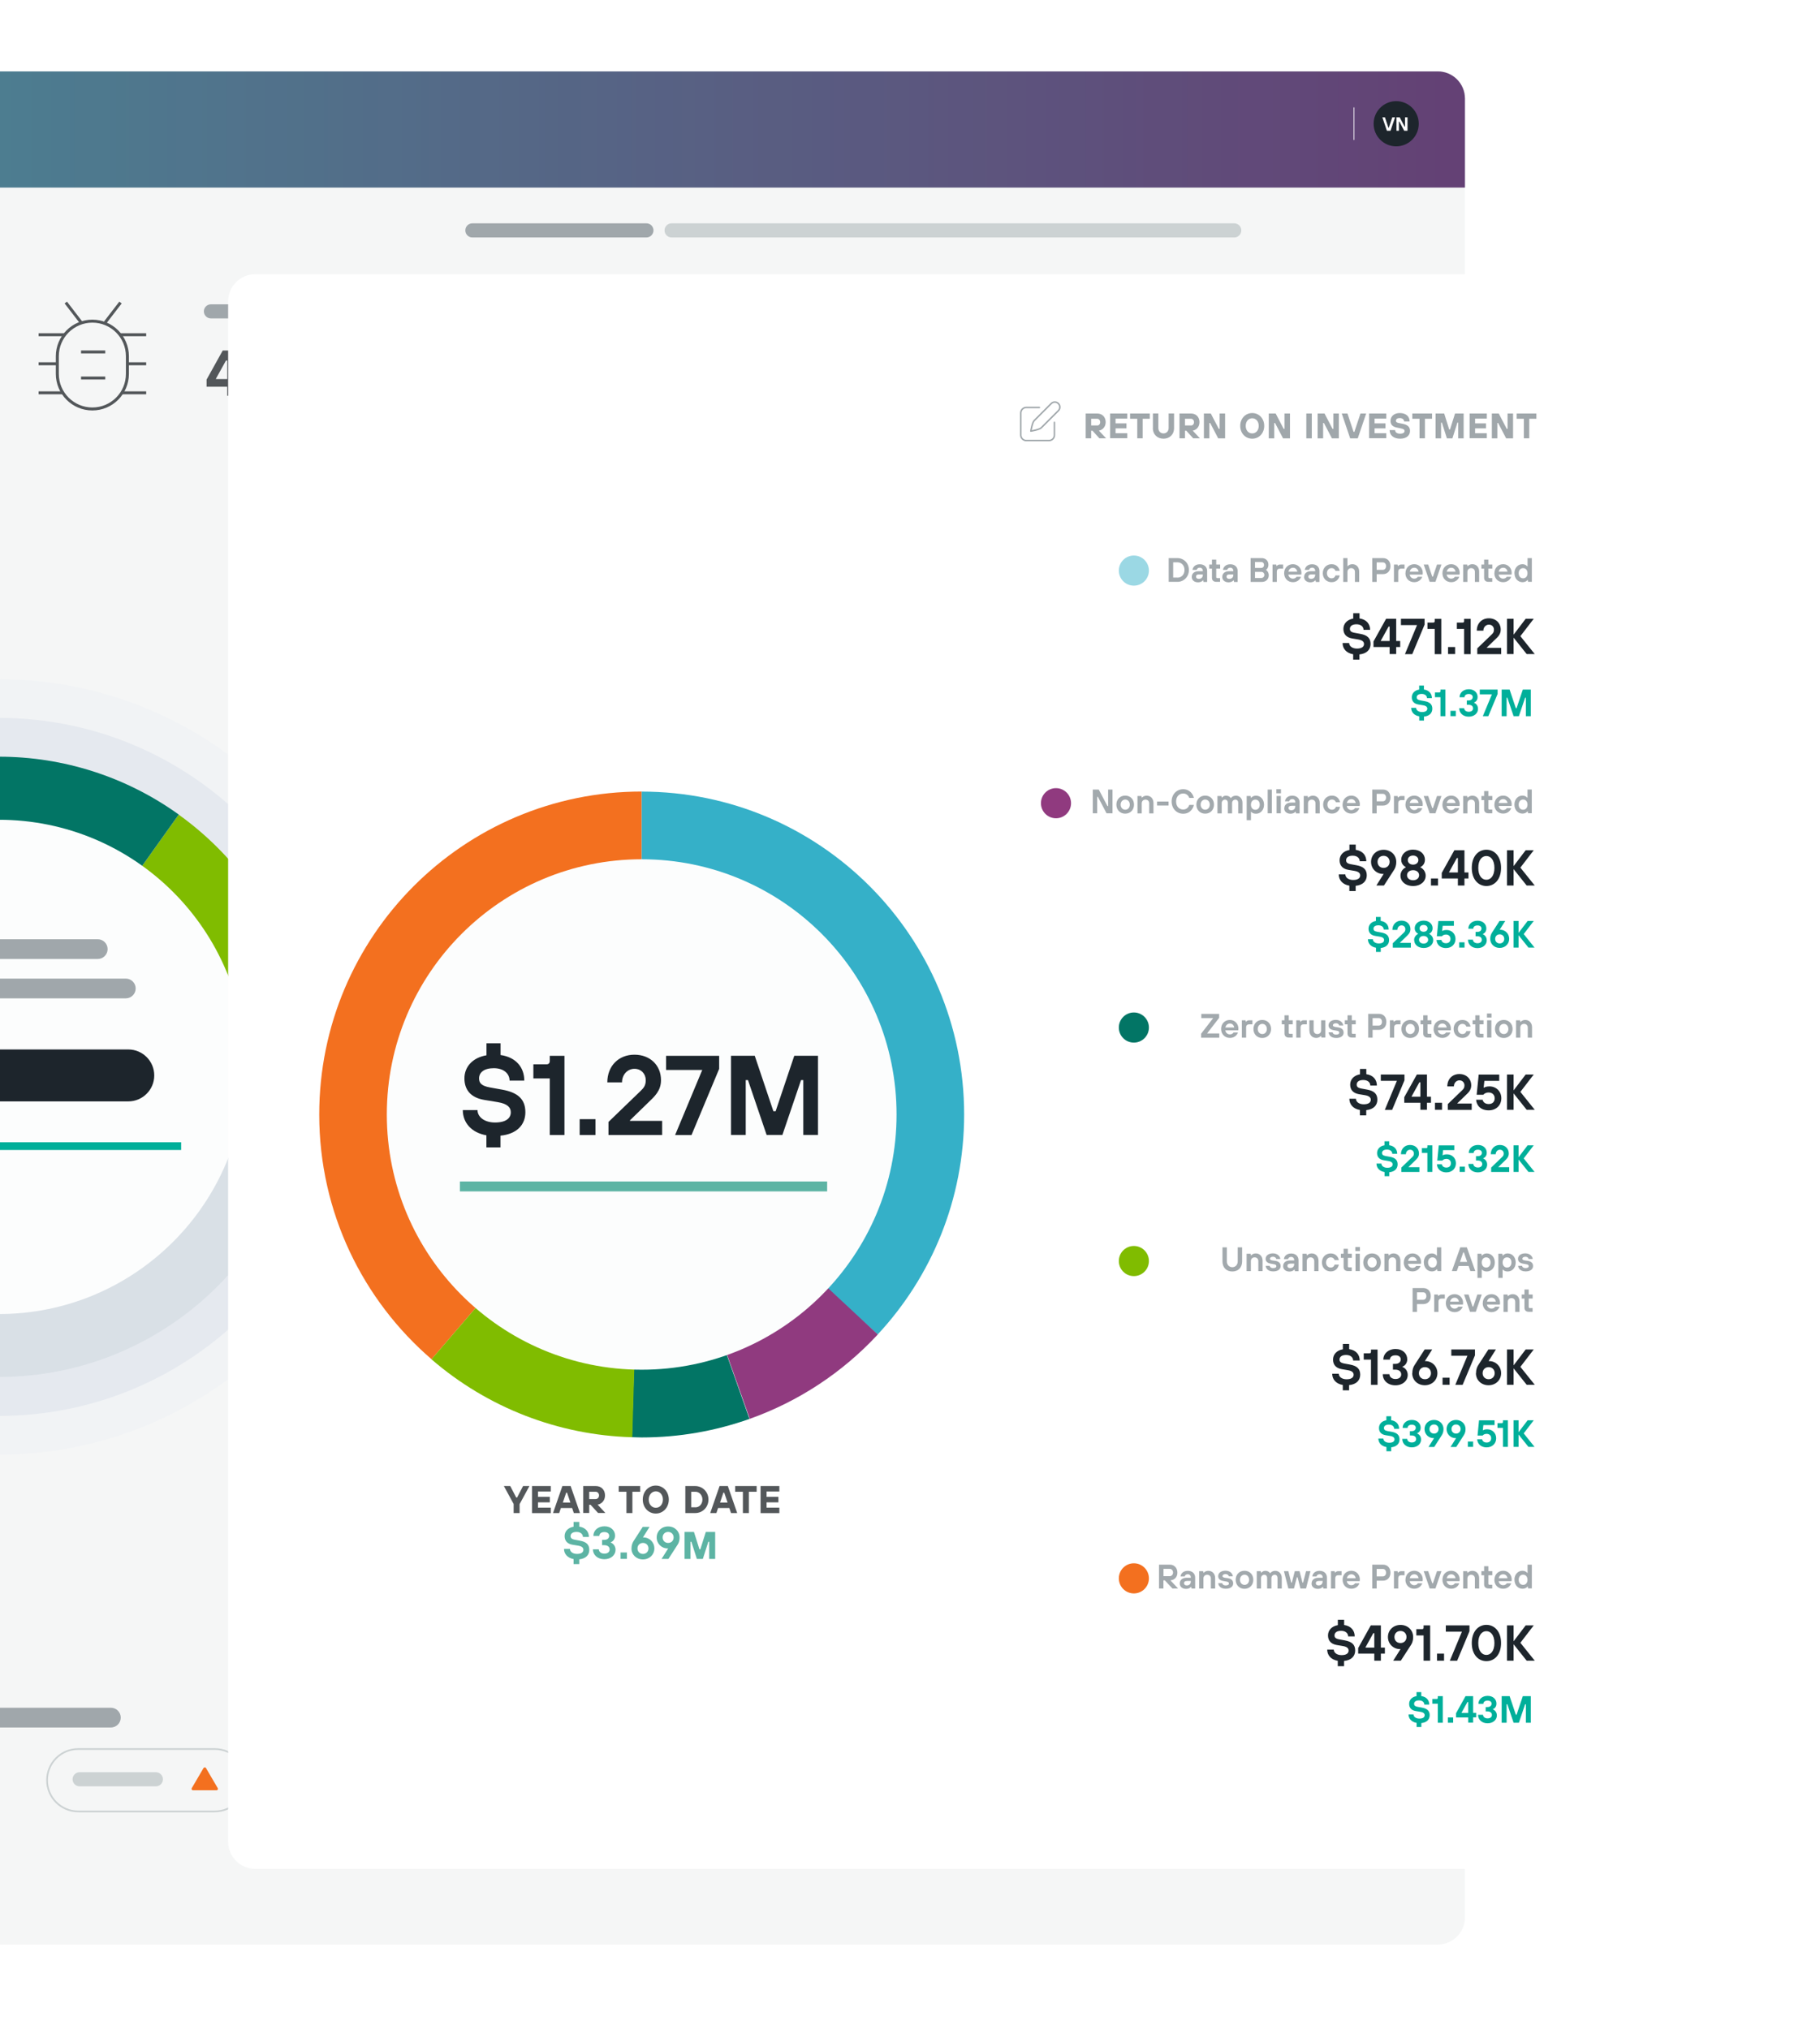 <svg width="610" height="680" viewBox="0 0 610 680" fill="none" xmlns="http://www.w3.org/2000/svg">
<g clip-path="url(#clip0_3519_14938)">
<g filter="url(#filter0_d_3519_14938)">
<path d="M481.905 24.028H-532.951C-537.97 24.028 -542.039 28.102 -542.039 33.128V635.621C-542.039 640.646 -537.97 644.721 -532.951 644.721H481.905C486.924 644.721 490.993 640.646 490.993 635.621V33.128C490.993 28.102 486.924 24.028 481.905 24.028Z" fill="#F5F6F6"/>
</g>
<path d="M-532.951 23.937H481.905C486.926 23.937 490.993 28.009 490.993 33.037V62.861H-542.039V33.037C-542.039 28.009 -537.972 23.937 -532.951 23.937Z" fill="url(#paint0_linear_3519_14938)"/>
<path opacity="0.2" d="M-532.951 23.937H481.905C486.926 23.937 490.993 28.009 490.993 33.037V62.861H-542.039V33.037C-542.039 28.009 -537.972 23.937 -532.951 23.937Z" fill="white"/>
<path d="M453.804 35.994V46.914M-403.656 31.74V48.119" stroke="white" stroke-width="0.25" stroke-miterlimit="10"/>
<path d="M467.956 49.052C472.134 49.052 475.521 45.661 475.521 41.477C475.521 37.293 472.134 33.901 467.956 33.901C463.778 33.901 460.391 37.293 460.391 41.477C460.391 45.661 463.778 49.052 467.956 49.052Z" fill="#1D252C"/>
<path d="M463.254 39.338H464.185L465.344 42.796H465.48L466.639 39.338H467.57L466.048 43.82H464.844L463.322 39.338H463.254ZM468.025 39.338H469.138L470.774 42.432H470.91V39.338H471.751V43.82H470.638L469.002 40.726H468.865V43.82H468.048V39.338H468.025Z" fill="white"/>
<path d="M186.4 575.29H176.654C176.026 575.29 175.518 575.799 175.518 576.427V586.187C175.518 586.815 176.026 587.324 176.654 587.324H186.4C187.027 587.324 187.536 586.815 187.536 586.187V576.427C187.536 575.799 187.027 575.29 186.4 575.29Z" stroke="#53575A" stroke-linecap="round" stroke-linejoin="round"/>
<path d="M205.416 575.29H195.669C195.042 575.29 194.533 575.799 194.533 576.427V586.187C194.533 586.815 195.042 587.324 195.669 587.324H205.416C206.043 587.324 206.551 586.815 206.551 586.187V576.427C206.551 575.799 206.043 575.29 205.416 575.29Z" stroke="#53575A" stroke-linecap="round" stroke-linejoin="round"/>
<path d="M186.4 594.24H176.654C176.026 594.24 175.518 594.749 175.518 595.377V605.137C175.518 605.765 176.026 606.274 176.654 606.274H186.4C187.027 606.274 187.536 605.765 187.536 605.137V595.377C187.536 594.749 187.027 594.24 186.4 594.24Z" stroke="#53575A" stroke-linecap="round" stroke-linejoin="round"/>
<path d="M205.416 594.24H195.669C195.042 594.24 194.533 594.749 194.533 595.377V605.137C194.533 605.765 195.042 606.274 195.669 606.274H205.416C206.043 606.274 206.551 605.765 206.551 605.137V595.377C206.551 594.749 206.043 594.24 205.416 594.24Z" stroke="#53575A" stroke-linecap="round" stroke-linejoin="round"/>
<path d="M42.702 119.393C42.702 112.898 37.444 107.632 30.957 107.632C24.47 107.632 19.211 112.898 19.211 119.393V125.308C19.211 131.804 24.47 137.069 30.957 137.069C37.444 137.069 42.702 131.804 42.702 125.308V119.393Z" stroke="#53575A" stroke-miterlimit="10"/>
<path d="M27.163 117.96H35.274M27.163 126.696H35.274M40.863 131.655H48.996M40.227 112.182H48.996M42.703 121.918H48.996M21.052 131.655H12.941M21.688 112.182H12.941M19.212 121.918H12.941M22.052 101.398L27.163 108.041M40.386 101.398L35.274 108.041" stroke="#53575A" stroke-miterlimit="10"/>
<path d="M269.166 135.022C277.924 135.022 285.024 127.913 285.024 119.143C285.024 110.373 277.924 103.264 269.166 103.264C260.408 103.264 253.309 110.373 253.309 119.143C253.309 127.913 260.408 135.022 269.166 135.022Z" stroke="#53575A" stroke-miterlimit="10"/>
<path d="M253.33 119.143H285.023M269.165 103.264C269.165 103.264 262.963 109.019 262.963 119.143C262.963 129.266 269.165 135.022 269.165 135.022C269.165 135.022 275.368 129.266 275.368 119.143C275.368 109.019 269.165 103.264 269.165 103.264Z" stroke="#53575A" stroke-miterlimit="10"/>
<path d="M228.93 599.995H231.747C231.747 601.087 232.724 602.043 234.337 602.043C235.95 602.043 236.813 601.178 236.813 600.086C236.813 598.904 235.95 598.039 234.223 598.039H233.246V595.559H234.223C235.836 595.559 236.609 594.695 236.609 593.603C236.609 592.625 235.859 591.874 234.337 591.874C232.815 591.874 231.951 592.625 231.951 593.717H229.134C229.134 591.237 231.179 589.167 234.428 589.167C237.449 589.167 239.403 591.123 239.403 593.603C239.403 596.083 237.358 596.742 237.358 596.742V596.856C237.358 596.856 239.63 597.607 239.63 600.314C239.63 602.703 237.586 604.75 234.337 604.75C231.088 604.75 228.93 602.703 228.93 599.995ZM241.584 599.563C241.584 597.721 242.152 596.742 242.561 596.105L246.878 589.394H250.126L246.991 594.376H247.196C250.127 594.376 252.398 596.651 252.398 599.586C252.398 602.521 250.127 604.796 246.991 604.796C243.856 604.796 241.584 602.521 241.584 599.586V599.563ZM249.581 599.563C249.581 598.039 248.491 596.97 246.991 596.97C245.492 596.97 244.401 598.062 244.401 599.563C244.401 601.065 245.492 602.157 246.991 602.157C248.491 602.157 249.581 601.065 249.581 599.563Z" fill="#53575A"/>
<path d="M261.963 595.264H264.485L267.802 604.545H265.893L265.189 602.566H261.304L260.6 604.545H258.691L262.008 595.264H261.963ZM264.621 600.974L263.372 597.266H263.099L261.849 600.974H264.621ZM268.665 597.766H270.187L270.324 598.494H270.392C270.392 598.494 270.982 597.63 272.3 597.63C274.027 597.63 275.413 599.017 275.413 601.133C275.413 603.249 274.027 604.636 272.3 604.636C270.914 604.636 270.392 603.84 270.392 603.84H270.324V607.162H268.665V597.743V597.766ZM273.754 601.156C273.754 599.905 273.027 599.177 272.027 599.177C271.028 599.177 270.301 599.905 270.301 601.156C270.301 602.407 271.028 603.135 272.027 603.135C273.027 603.135 273.754 602.407 273.754 601.156ZM276.821 597.766H278.343L278.48 598.494H278.548C278.548 598.494 279.138 597.63 280.456 597.63C282.183 597.63 283.569 599.017 283.569 601.133C283.569 603.249 282.183 604.636 280.456 604.636C279.07 604.636 278.548 603.84 278.548 603.84H278.48V607.162H276.821V597.743V597.766ZM281.91 601.156C281.91 599.905 281.183 599.177 280.184 599.177C279.184 599.177 278.457 599.905 278.457 601.156C278.457 602.407 279.184 603.135 280.184 603.135C281.183 603.135 281.91 602.407 281.91 601.156ZM284.523 602.475H286.113C286.113 602.816 286.499 603.34 287.431 603.34C288.362 603.34 288.68 603.021 288.68 602.612C288.68 602.202 288.476 601.975 287.749 601.861L286.681 601.679C285.295 601.451 284.5 600.883 284.5 599.745C284.5 598.608 285.5 597.63 287.34 597.63C289.339 597.63 290.18 599.017 290.18 599.814H288.59C288.59 599.427 288.135 598.949 287.34 598.949C286.545 598.949 286.159 599.336 286.159 599.745C286.159 600.087 286.499 600.269 287.09 600.359L288.226 600.541C289.612 600.746 290.339 601.406 290.339 602.589C290.339 603.726 289.407 604.636 287.431 604.636C284.909 604.636 284.523 602.907 284.523 602.452V602.475Z" fill="#A0A7AB"/>
<path d="M-0.419 487.523C71.252 487.523 129.352 429.345 129.352 357.579C129.352 285.812 71.252 227.634 -0.419 227.634C-72.089 227.634 -130.189 285.812 -130.189 357.579C-130.189 429.345 -72.089 487.523 -0.419 487.523Z" fill="#F1F3F5"/>
<path d="M-0.417 474.556C64.101 474.556 116.404 422.183 116.404 357.579C116.404 292.974 64.101 240.602 -0.417 240.602C-64.936 240.602 -117.238 292.974 -117.238 357.579C-117.238 422.183 -64.936 474.556 -0.417 474.556Z" fill="#E5E9EF"/>
<path d="M-0.417 461.497C56.899 461.497 103.363 414.971 103.363 357.579C103.363 300.186 56.899 253.66 -0.417 253.66C-57.733 253.66 -104.197 300.186 -104.197 357.579C-104.197 414.971 -57.733 461.497 -0.417 461.497Z" fill="#D9E0E6"/>
<path d="M-0.418 357.579L97.615 391.703C101.318 381.01 103.362 369.522 103.362 357.579C103.362 346.909 101.749 336.649 98.773 326.958L-0.418 357.579Z" fill="#F3701F"/>
<path d="M59.901 273.019L-0.418 357.579L98.773 326.958C92.003 304.982 78.144 286.123 59.878 273.019H59.901Z" fill="#80BC00"/>
<path d="M-0.418 253.637V357.556L59.901 272.997C42.322 260.362 21.221 253.581 -0.418 253.614V253.637Z" fill="#027565"/>
<path d="M-0.417 440.409C45.268 440.409 82.303 403.324 82.303 357.579C82.303 311.833 45.268 274.748 -0.417 274.748C-46.102 274.748 -83.137 311.833 -83.137 357.579C-83.137 403.324 -46.102 440.409 -0.417 440.409Z" fill="#FCFDFD"/>
<path d="M-59.033 382.83H60.718V385.424H-59.033V382.83Z" fill="#00AF9A"/>
<path d="M161.114 166.962V550.516M-163.449 166.962V550.516M-163.449 570.558V611.279M161.16 570.558V611.279" stroke="#D9E0E6" stroke-width="0.25" stroke-miterlimit="10"/>
<path d="M32.752 314.787H-31.066C-32.898 314.787 -34.383 316.269 -34.383 318.097C-34.383 319.925 -32.898 321.407 -31.066 321.407H32.752C34.584 321.407 36.069 319.925 36.069 318.097C36.069 316.269 34.584 314.787 32.752 314.787Z" fill="#A0A7AB"/>
<path d="M37.158 572.355H-92.613C-94.445 572.355 -95.93 573.837 -95.93 575.665C-95.93 577.493 -94.445 578.975 -92.613 578.975H37.158C38.99 578.975 40.475 577.493 40.475 575.665C40.475 573.837 38.99 572.355 37.158 572.355Z" fill="#A0A7AB"/>
<path d="M350.206 572.355H231.204C229.372 572.355 227.887 573.837 227.887 575.665C227.887 577.493 229.372 578.975 231.204 578.975H350.206C352.038 578.975 353.523 577.493 353.523 575.665C353.523 573.837 352.038 572.355 350.206 572.355Z" fill="#A0A7AB"/>
<path d="M142.462 101.99H70.693C69.388 101.99 68.33 103.049 68.33 104.356C68.33 105.662 69.388 106.722 70.693 106.722H142.462C143.767 106.722 144.825 105.662 144.825 104.356C144.825 103.049 143.767 101.99 142.462 101.99Z" fill="#A0A7AB"/>
<path d="M399.527 101.99H308.742C307.437 101.99 306.379 103.049 306.379 104.356C306.379 105.662 307.437 106.722 308.742 106.722H399.527C400.832 106.722 401.89 105.662 401.89 104.356C401.89 103.049 400.832 101.99 399.527 101.99Z" fill="#A0A7AB"/>
<path d="M216.662 74.85H158.32C157.015 74.85 155.957 75.909 155.957 77.216C155.957 78.522 157.015 79.582 158.32 79.582H216.662C217.967 79.582 219.025 78.522 219.025 77.216C219.025 75.909 217.967 74.85 216.662 74.85Z" fill="#A0A7AB"/>
<path d="M413.682 74.85H225.091C223.786 74.85 222.729 75.909 222.729 77.216C222.729 78.522 223.786 79.582 225.091 79.582H413.682C414.987 79.582 416.044 78.522 416.044 77.216C416.044 75.909 414.987 74.85 413.682 74.85Z" fill="#CCD2D3"/>
<path d="M414.203 122.942H456.301C456.611 122.942 456.918 123.003 457.205 123.122C457.492 123.241 457.752 123.415 457.972 123.635C458.191 123.855 458.365 124.115 458.484 124.403C458.603 124.69 458.664 124.997 458.664 125.308C458.664 125.619 458.603 125.926 458.484 126.213C458.365 126.5 458.191 126.761 457.972 126.981C457.752 127.201 457.492 127.375 457.205 127.494C456.918 127.613 456.611 127.674 456.301 127.674H414.203C413.892 127.674 413.585 127.613 413.298 127.494C413.012 127.375 412.751 127.201 412.532 126.981C412.312 126.761 412.138 126.5 412.02 126.213C411.901 125.926 411.84 125.619 411.84 125.308C411.84 124.997 411.901 124.69 412.02 124.403C412.138 124.115 412.312 123.855 412.532 123.635C412.751 123.415 413.012 123.241 413.298 123.122C413.585 123.003 413.892 122.942 414.203 122.942Z" fill="#CCD2D3"/>
<path d="M470.252 115.457C475.841 115.457 480.407 120.007 480.407 125.626C480.407 131.245 475.864 135.795 470.252 135.795H413.727C408.138 135.795 403.572 131.245 403.572 125.626C403.572 120.007 408.116 115.457 413.727 115.457H470.252ZM470.252 114.889H413.727C407.798 114.889 403.004 119.689 403.004 125.626C403.004 131.564 407.798 136.364 413.727 136.364H470.252C476.182 136.364 480.975 131.564 480.975 125.626C480.975 119.689 476.182 114.889 470.252 114.889Z" fill="#CCD2D3"/>
<path d="M42.998 351.732H-41.312C-46.118 351.732 -50.014 355.628 -50.014 360.434C-50.014 365.239 -46.118 369.135 -41.312 369.135H42.998C47.803 369.135 51.699 365.239 51.699 360.434C51.699 355.628 47.803 351.732 42.998 351.732Z" fill="#1D252C"/>
<path d="M467.048 121.509C467.23 121.213 467.661 121.213 467.843 121.509L469.82 124.898L471.796 128.265C471.978 128.584 471.751 128.971 471.387 128.971H463.481C463.118 128.971 462.913 128.584 463.072 128.265L465.049 124.898L467.025 121.509H467.048Z" fill="#5DB4A4"/>
<path d="M162.455 122.942H194.556C194.867 122.942 195.174 123.003 195.461 123.122C195.747 123.241 196.008 123.415 196.227 123.635C196.447 123.855 196.621 124.115 196.739 124.403C196.858 124.69 196.919 124.997 196.919 125.308C196.919 125.619 196.858 125.926 196.739 126.213C196.621 126.5 196.447 126.761 196.227 126.981C196.008 127.201 195.747 127.375 195.461 127.494C195.174 127.613 194.867 127.674 194.556 127.674H162.455C162.144 127.674 161.837 127.613 161.55 127.494C161.264 127.375 161.003 127.201 160.784 126.981C160.564 126.761 160.39 126.5 160.272 126.213C160.153 125.926 160.092 125.619 160.092 125.308C160.092 124.997 160.153 124.69 160.272 124.403C160.39 124.115 160.564 123.855 160.784 123.635C161.003 123.415 161.264 123.241 161.55 123.122C161.837 123.003 162.144 122.942 162.455 122.942Z" fill="#CCD2D3"/>
<path d="M208.505 115.457C214.094 115.457 218.66 120.007 218.66 125.626C218.66 131.245 214.116 135.795 208.505 135.795H162.249C156.66 135.795 152.093 131.245 152.093 125.626C152.093 120.007 156.637 115.457 162.249 115.457H208.505ZM208.505 114.889H162.249C156.319 114.889 151.525 119.689 151.525 125.626C151.525 131.564 156.319 136.364 162.249 136.364H208.505C214.434 136.364 219.228 131.564 219.228 125.626C219.228 119.689 214.434 114.889 208.505 114.889Z" fill="#CCD2D3"/>
<path d="M205.302 121.509C205.484 121.213 205.915 121.213 206.097 121.509L208.074 124.898L210.05 128.265C210.232 128.584 210.005 128.971 209.641 128.971H201.735C201.371 128.971 201.167 128.584 201.326 128.265L203.303 124.898L205.279 121.509H205.302Z" fill="#00AF9A"/>
<path d="M26.687 593.967H52.246C52.873 593.967 53.474 594.216 53.917 594.66C54.36 595.103 54.609 595.705 54.609 596.333C54.609 596.96 54.36 597.562 53.917 598.006C53.474 598.449 52.873 598.699 52.246 598.699H26.687C26.06 598.699 25.459 598.449 25.016 598.006C24.573 597.562 24.324 596.96 24.324 596.333C24.324 595.705 24.573 595.103 25.016 594.66C25.459 594.216 26.06 593.967 26.687 593.967Z" fill="#CCD2D3"/>
<path d="M72.011 586.482C77.6 586.482 82.167 591.032 82.167 596.651C82.167 602.27 77.623 606.82 72.011 606.82H26.21C20.621 606.82 16.054 602.27 16.054 596.651C16.054 591.032 20.598 586.482 26.21 586.482H72.011ZM72.011 585.914H26.21C20.28 585.914 15.486 590.714 15.486 596.651C15.486 602.589 20.28 607.389 26.21 607.389H72.011C77.941 607.389 82.734 602.589 82.734 596.651C82.734 590.714 77.941 585.914 72.011 585.914Z" fill="#CCD2D3"/>
<path d="M68.239 592.556C68.421 592.261 68.853 592.261 69.034 592.556L71.011 595.946L72.988 599.313C73.169 599.631 72.942 600.018 72.579 600.018H64.672C64.309 600.018 64.105 599.631 64.263 599.313L66.24 595.946L68.217 592.556H68.239Z" fill="#F3701F"/>
<path d="M324.373 593.967H349.931C350.558 593.967 351.159 594.216 351.602 594.66C352.045 595.103 352.294 595.705 352.294 596.333C352.294 596.96 352.045 597.562 351.602 598.006C351.159 598.449 350.558 598.699 349.931 598.699H324.373C323.746 598.699 323.145 598.449 322.702 598.006C322.259 597.562 322.01 596.96 322.01 596.333C322.01 595.705 322.259 595.103 322.702 594.66C323.145 594.216 323.746 593.967 324.373 593.967Z" fill="#CCD2D3"/>
<path d="M369.697 586.482C375.286 586.482 379.852 591.032 379.852 596.651C379.852 602.27 375.308 606.82 369.697 606.82H323.895C318.306 606.82 313.74 602.27 313.74 596.651C313.74 591.032 318.284 586.482 323.895 586.482H369.697ZM369.697 585.914H323.895C317.966 585.914 313.172 590.714 313.172 596.651C313.172 602.589 317.966 607.389 323.895 607.389H369.697C375.626 607.389 380.42 602.589 380.42 596.651C380.42 590.714 375.626 585.914 369.697 585.914Z" fill="#CCD2D3"/>
<path d="M365.927 592.556C366.109 592.261 366.54 592.261 366.722 592.556L368.699 595.946L370.675 599.313C370.857 599.631 370.63 600.018 370.266 600.018H362.36C361.997 600.018 361.792 599.631 361.951 599.313L363.928 595.946L365.904 592.556H365.927Z" fill="#F3701F"/>
<path d="M76.168 129.608H69.238V127.219L74.645 117.482H78.962V127.014H80.689V129.608H78.962V132.633H76.145V129.608H76.168ZM76.168 127.014V120.849H75.736L72.374 126.923V127.037H76.168V127.014ZM84.801 121.827H81.666V119.12H84.142C84.574 119.12 84.801 118.915 84.801 118.46V117.482H87.618V132.656H84.801V121.827Z" fill="#53575A"/>
<path d="M95.639 123.374H101.796V124.967H97.365V127.219H101.477V128.811H97.365V132.656H95.639V123.374ZM103.204 123.238H104.999V124.83H103.204V123.238ZM103.272 125.899H104.931V132.656H103.272V125.899ZM106.703 123.374H108.361V132.656H106.703V123.374ZM109.838 129.266C109.838 127.219 111.292 125.763 113.291 125.763C115.154 125.763 116.608 127.219 116.608 129.153C116.608 129.539 116.54 129.812 116.54 129.812H111.519C111.656 130.745 112.383 131.405 113.314 131.405C114.109 131.405 114.564 130.95 114.7 130.677H116.427C116.29 131.2 115.427 132.792 113.314 132.792C111.315 132.792 109.861 131.337 109.861 129.289L109.838 129.266ZM114.927 128.675C114.791 127.81 114.2 127.151 113.269 127.151C112.269 127.151 111.678 127.81 111.474 128.675H114.927ZM117.517 130.586H119.107C119.107 130.927 119.494 131.45 120.425 131.45C121.357 131.45 121.675 131.132 121.675 130.722C121.675 130.313 121.47 130.085 120.743 129.972L119.675 129.79C118.29 129.562 117.494 128.993 117.494 127.856C117.494 126.718 118.494 125.74 120.334 125.74C122.334 125.74 123.174 127.128 123.174 127.924H121.584C121.584 127.537 121.129 127.06 120.334 127.06C119.539 127.06 119.153 127.446 119.153 127.856C119.153 128.197 119.494 128.379 120.084 128.47L121.22 128.652C122.606 128.857 123.333 129.517 123.333 130.7C123.333 131.837 122.402 132.747 120.425 132.747C117.903 132.747 117.517 131.018 117.517 130.563V130.586Z" fill="#A0A7AB"/>
<path d="M307.9 128.106H310.718C310.718 129.198 311.694 130.176 313.308 130.176C314.921 130.176 315.784 129.312 315.784 128.22C315.784 127.037 314.921 126.172 313.194 126.172H312.217V123.693H313.194C314.807 123.693 315.579 122.828 315.579 121.736C315.579 120.758 314.83 120.007 313.308 120.007C311.785 120.007 310.922 120.758 310.922 121.85H308.105C308.105 119.37 310.15 117.3 313.398 117.3C316.42 117.3 318.374 119.257 318.374 121.736C318.374 124.216 316.329 124.876 316.329 124.876V124.99C316.329 124.99 318.601 125.74 318.601 128.447C318.601 130.836 316.556 132.884 313.308 132.884C310.059 132.884 307.9 130.813 307.9 128.106ZM323.372 121.827H320.237V119.12H322.713C323.145 119.12 323.372 118.915 323.372 118.46V117.482H326.189V132.656H323.372V121.827ZM328.779 125.058C328.779 120.076 331.596 117.255 335.05 117.255C338.503 117.255 341.32 120.076 341.32 125.058C341.32 130.04 338.503 132.861 335.05 132.861C331.596 132.861 328.779 130.04 328.779 125.058ZM338.503 125.058C338.503 121.6 336.89 119.962 335.05 119.962C333.209 119.962 331.596 121.577 331.596 125.058C331.596 128.538 333.209 130.154 335.05 130.154C336.89 130.154 338.503 128.538 338.503 125.058Z" fill="#53575A"/>
<path d="M348.158 129.721H349.885C349.885 130.518 350.68 131.177 351.93 131.177C353.247 131.177 353.792 130.654 353.792 129.994C353.792 129.471 353.452 128.993 352.27 128.811L350.68 128.538C349.09 128.265 348.363 127.333 348.363 126.013C348.363 124.489 349.612 123.238 351.816 123.238C354.201 123.238 355.383 124.557 355.383 126.286H353.656C353.656 125.49 352.997 124.83 351.793 124.83C350.589 124.83 350.067 125.353 350.067 126.036C350.067 126.559 350.339 126.9 351.316 127.105L352.77 127.378C354.633 127.719 355.496 128.516 355.496 130.04C355.496 131.564 354.292 132.815 351.93 132.815C349.567 132.815 348.158 131.496 348.158 129.767V129.721ZM356.905 123.238H358.7V124.83H356.905V123.238ZM356.973 125.899H358.632V132.656H356.973V125.899ZM360.881 131.064V127.492H359.813V125.899H360.881V123.966H362.539V125.899H364.061V127.492H362.539V130.745C362.539 131.086 362.676 131.2 362.994 131.2H364.061V132.656H362.607C361.471 132.656 360.881 132.065 360.881 131.064ZM364.925 129.266C364.925 127.219 366.379 125.763 368.378 125.763C370.241 125.763 371.695 127.219 371.695 129.153C371.695 129.539 371.627 129.812 371.627 129.812H366.606C366.742 130.745 367.469 131.405 368.401 131.405C369.196 131.405 369.65 130.95 369.787 130.677H371.513C371.377 131.2 370.514 132.792 368.401 132.792C366.402 132.792 364.947 131.337 364.947 129.289L364.925 129.266ZM370.014 128.675C369.878 127.81 369.287 127.151 368.355 127.151C367.356 127.151 366.765 127.81 366.561 128.675H370.014ZM372.627 130.586H374.217C374.217 130.927 374.603 131.45 375.535 131.45C376.466 131.45 376.784 131.132 376.784 130.722C376.784 130.313 376.58 130.085 375.853 129.972L374.785 129.79C373.399 129.562 372.604 128.993 372.604 127.856C372.604 126.718 373.603 125.74 375.444 125.74C377.443 125.74 378.284 127.128 378.284 127.924H376.693C376.693 127.537 376.239 127.06 375.444 127.06C374.648 127.06 374.262 127.446 374.262 127.856C374.262 128.197 374.603 128.379 375.194 128.47L376.33 128.652C377.716 128.857 378.443 129.517 378.443 130.7C378.443 131.837 377.511 132.747 375.535 132.747C373.013 132.747 372.627 131.018 372.627 130.563V130.586Z" fill="#A0A7AB"/>
<path d="M42.157 327.982H-40.472C-42.304 327.982 -43.789 329.464 -43.789 331.292C-43.789 333.12 -42.304 334.602 -40.472 334.602H42.157C43.989 334.602 45.474 333.12 45.474 331.292C45.474 329.464 43.989 327.982 42.157 327.982Z" fill="#A0A7AB"/>
<g filter="url(#filter1_d_3519_14938)">
<path d="M548.359 84.905H85.55C80.531 84.905 76.463 88.979 76.463 94.005V610.256C76.463 615.281 80.531 619.355 85.55 619.355H548.359C553.378 619.355 557.446 615.281 557.446 610.256V94.005C557.446 88.979 553.378 84.905 548.359 84.905Z" fill="white"/>
</g>
<path d="M172.177 504.107L168.883 498.056H171.018L173.018 501.9H173.313L175.312 498.056H177.448L174.154 504.107V507.11H172.154V504.107H172.177ZM178.311 498.056H184.604V499.898H180.31V501.673H184.286V503.516H180.31V505.29H184.604V507.133H178.311V498.078V498.056ZM188.512 498.056H191.261L194.396 507.11H192.329L191.761 505.427H187.989L187.422 507.11H185.354L188.489 498.056H188.512ZM191.17 503.584L190.057 500.285H189.762L188.648 503.584H191.193H191.17ZM195.487 498.056H199.712C201.485 498.056 202.779 499.284 202.779 501.195C202.779 503.106 201.439 504.107 200.303 504.289L202.916 507.087H200.462L197.94 504.335H197.486V507.087H195.487V498.033V498.056ZM199.622 502.424C200.303 502.424 200.78 501.878 200.78 501.195C200.78 500.513 200.326 499.967 199.622 499.967H197.486V502.424H199.622ZM209.981 499.967H207.369V498.056H214.571V499.967H211.958V507.11H209.959V499.967H209.981ZM215.434 502.583C215.434 499.898 217.342 497.896 219.796 497.896C222.25 497.896 224.158 499.898 224.158 502.583C224.158 505.267 222.25 507.269 219.796 507.269C217.342 507.269 215.434 505.267 215.434 502.583ZM222.182 502.583C222.182 500.968 221.182 499.83 219.819 499.83C218.456 499.83 217.433 500.99 217.433 502.583C217.433 504.175 218.433 505.336 219.819 505.336C221.205 505.336 222.182 504.175 222.182 502.583ZM229.701 498.056H232.996C235.518 498.056 237.449 500.058 237.449 502.583C237.449 505.108 235.54 507.11 232.996 507.11H229.701V498.056ZM233.064 505.199C234.45 505.199 235.427 504.039 235.427 502.583C235.427 501.127 234.427 499.967 233.064 499.967H231.678V505.176H233.064V505.199ZM241.197 498.056H243.946L247.082 507.11H245.014L244.446 505.427H240.675L240.107 507.11H238.039L241.175 498.056H241.197ZM243.855 503.584L242.742 500.285H242.447L241.334 503.584H243.878H243.855ZM249.013 499.967H246.4V498.056H253.602V499.967H250.989V507.11H248.99V499.967H249.013ZM254.92 498.056H261.213V499.898H256.919V501.673H260.895V503.516H256.919V505.29H261.213V507.133H254.92V498.078V498.056Z" fill="#53575A"/>
<path d="M192.263 522.534C190.219 522.17 189.037 520.805 189.037 519.122H191.036C191.036 520.032 191.945 520.805 193.399 520.805C194.921 520.805 195.535 520.191 195.535 519.417C195.535 518.803 195.148 518.257 193.763 518.03L191.922 517.734C190.082 517.438 189.242 516.346 189.242 514.822C189.242 513.298 190.309 512.024 192.24 511.682V510.067H194.149V511.66C196.284 511.956 197.375 513.389 197.375 515.118H195.376C195.376 514.208 194.603 513.434 193.24 513.434C191.877 513.434 191.241 514.048 191.241 514.822C191.241 515.436 191.536 515.846 192.695 516.05L194.376 516.369C196.512 516.756 197.511 517.666 197.511 519.44C197.511 521.123 196.398 522.375 194.149 522.625V524.217H192.24V522.579L192.263 522.534ZM198.715 519.258H200.715C200.715 520.032 201.396 520.714 202.555 520.714C203.714 520.714 204.327 520.1 204.327 519.326C204.327 518.485 203.714 517.87 202.487 517.87H201.805V516.096H202.487C203.645 516.096 204.168 515.482 204.168 514.708C204.168 514.026 203.623 513.48 202.555 513.48C201.487 513.48 200.874 514.026 200.874 514.776H198.874C198.874 513.002 200.328 511.546 202.623 511.546C204.759 511.546 206.144 512.934 206.144 514.685C206.144 516.437 204.69 516.915 204.69 516.915V516.983C204.69 516.983 206.304 517.529 206.304 519.44C206.304 521.123 204.85 522.579 202.555 522.579C200.26 522.579 198.715 521.123 198.715 519.212V519.258ZM207.985 520.327H210.12V522.466H207.985V520.327ZM211.665 518.962C211.665 517.666 212.074 516.96 212.347 516.505L215.414 511.751H217.708L215.482 515.277H215.641C217.708 515.277 219.321 516.892 219.321 518.962C219.321 521.032 217.708 522.648 215.482 522.648C213.256 522.648 211.643 521.032 211.643 518.962H211.665ZM217.345 518.962C217.345 517.893 216.573 517.12 215.505 517.12C214.437 517.12 213.664 517.893 213.664 518.962C213.664 520.032 214.437 520.805 215.505 520.805C216.573 520.805 217.345 520.032 217.345 518.962ZM223.933 518.962H223.774C221.707 518.962 220.094 517.347 220.094 515.277C220.094 513.207 221.707 511.592 223.933 511.592C226.16 511.592 227.773 513.207 227.773 515.277C227.773 516.574 227.387 517.279 227.091 517.734L224.024 522.488H221.73L223.956 518.962H223.933ZM225.774 515.277C225.774 514.208 225.001 513.434 223.933 513.434C222.866 513.434 222.093 514.208 222.093 515.277C222.093 516.346 222.866 517.12 223.933 517.12C225.001 517.12 225.774 516.346 225.774 515.277ZM229.454 513.434H232.589L234.43 519.258H234.725L236.565 513.434H239.7V522.488H237.701V516.733H237.406L235.566 522.488H233.566L231.726 516.733H231.431V522.488H229.431V513.434H229.454Z" fill="#5DB4A4"/>
<path d="M106.998 373.526C106.998 406.33 121.606 435.723 144.643 455.56L215.095 373.526V265.285C155.39 265.285 106.998 313.741 106.998 373.526Z" fill="#F3701F"/>
<path d="M215.071 265.307V375.778L294.179 447.256C312.15 427.919 323.146 402.031 323.146 373.549C323.146 313.763 274.754 265.307 215.049 265.307H215.071Z" fill="#35B0C8"/>
<path d="M251.103 474.942L251.217 475.557C267.614 469.732 282.362 460.023 294.201 447.256L215.094 373.549L251.103 474.942Z" fill="#903A7F"/>
<path d="M215.072 373.526L211.777 481.676C212.868 481.699 213.958 481.767 215.072 481.767C227.749 481.767 239.903 479.56 251.195 475.557L215.072 373.549V373.526Z" fill="#027565"/>
<path d="M144.619 455.583C163.381 471.783 187.149 481.007 211.913 481.699L215.071 373.549L144.619 455.583Z" fill="#80BC00"/>
<path d="M215.072 459.063C262.25 459.063 300.495 420.767 300.495 373.526C300.495 326.285 262.25 287.988 215.072 287.988C167.894 287.988 129.648 326.285 129.648 373.526C129.648 420.767 167.894 459.063 215.072 459.063Z" fill="#FCFDFD"/>
<path d="M380.034 196.286C382.819 196.286 385.077 194.025 385.077 191.235C385.077 188.446 382.819 186.185 380.034 186.185C377.248 186.185 374.99 188.446 374.99 191.235C374.99 194.025 377.248 196.286 380.034 196.286Z" fill="#9BD8E4"/>
<path d="M154.139 395.979H277.23V399.301H154.139V395.979Z" fill="#5DB4A4"/>
<path d="M163.067 380.51C158.001 379.646 155.115 376.256 155.115 372.047H160.045C160.045 374.322 162.317 376.21 165.907 376.21C169.701 376.21 171.2 374.686 171.2 372.798C171.2 371.274 170.246 369.954 166.838 369.386L162.294 368.635C157.751 367.884 155.66 365.222 155.66 361.423C155.66 357.624 158.319 354.485 163.044 353.689V349.662H167.77V353.598C173.063 354.348 175.721 357.852 175.721 362.174H170.791C170.791 359.899 168.906 358.011 165.498 358.011C162.09 358.011 160.568 359.535 160.568 361.423C160.568 362.948 161.317 363.926 164.157 364.449L168.315 365.2C173.608 366.155 176.085 368.43 176.085 372.775C176.085 376.916 173.313 380.055 167.747 380.624V384.537H163.021V380.487L163.067 380.51ZM184.264 361.446H178.766V356.714H183.128C183.877 356.714 184.264 356.327 184.264 355.577V353.871H189.194V380.396H184.264V361.446ZM194.283 375.096H199.576V380.396H194.283V375.096ZM203.938 376.028L214.73 365.609C215.684 364.654 216.434 363.903 216.434 362.015C216.434 359.922 214.912 358.216 212.64 358.216C210.368 358.216 208.482 360.104 208.482 362.766H203.552C203.552 357.26 207.346 353.484 212.64 353.484C217.933 353.484 221.546 357.078 221.546 362.015C221.546 365.609 219.342 367.52 217.388 369.408L211.14 375.482V375.664H221.932V380.396H203.938V376.028ZM235.359 358.602H223.249V353.871H241.038V358.238L231.769 380.419H226.271L235.359 358.625V358.602ZM245.014 353.848H252.966L259.214 372.434H259.963L266.211 353.848H274.163V380.374H269.233V361.992H268.483L262.235 380.374H256.942L250.694 361.992H249.944V380.374H245.014V353.848Z" fill="#1D252C"/>
<path d="M363.904 138.594H367.766C369.379 138.594 370.583 139.731 370.583 141.483C370.583 143.234 369.356 144.167 368.311 144.326L370.719 146.897H368.47L366.153 144.349H365.721V146.897H363.881V138.571L363.904 138.594ZM367.698 142.62C368.334 142.62 368.743 142.12 368.743 141.483C368.743 140.846 368.311 140.345 367.698 140.345H365.721V142.597H367.698V142.62ZM372.06 138.594H377.83V140.277H373.9V141.892H377.558V143.576H373.9V145.191H377.83V146.874H372.06V138.548V138.594ZM381.147 140.345H378.762V138.594H385.373V140.345H382.988V146.897H381.17V140.345H381.147ZM386.418 143.439V138.571H388.236V143.439C388.236 144.645 389.076 145.259 389.962 145.259C390.848 145.259 391.689 144.622 391.689 143.439V138.571H393.506V143.439C393.506 145.691 391.962 147.034 389.962 147.034C387.963 147.034 386.395 145.691 386.395 143.439H386.418ZM395.347 138.594H399.209C400.822 138.594 402.026 139.731 402.026 141.483C402.026 143.234 400.799 144.167 399.754 144.326L402.162 146.897H399.913L397.596 144.349H397.164V146.897H395.324V138.571L395.347 138.594ZM399.141 142.62C399.777 142.62 400.186 142.12 400.186 141.483C400.186 140.846 399.754 140.345 399.141 140.345H397.164V142.597H399.141V142.62ZM403.503 138.594H405.82L408.501 143.735H408.774V138.594H410.614V146.92H408.297L405.616 141.778H405.343V146.92H403.503V138.594ZM415.68 142.734C415.68 140.277 417.43 138.434 419.701 138.434C421.973 138.434 423.723 140.254 423.723 142.734C423.723 145.214 421.973 147.034 419.701 147.034C417.43 147.034 415.68 145.214 415.68 142.734ZM421.882 142.734C421.882 141.255 420.974 140.186 419.701 140.186C418.429 140.186 417.52 141.232 417.52 142.734C417.52 144.235 418.429 145.259 419.701 145.259C420.974 145.259 421.882 144.213 421.882 142.734ZM425.245 138.594H427.562L430.243 143.735H430.516V138.594H432.356V146.92H430.039L427.358 141.778H427.085V146.92H425.245V138.594ZM437.831 138.594H439.671V146.92H437.831V138.594ZM441.625 138.594H443.943L446.623 143.735H446.896V138.594H448.736V146.92H446.419L443.738 141.778H443.465V146.92H441.625V138.594ZM449.713 138.594H451.622L453.666 144.736H453.939L455.984 138.594H457.892L455.075 146.92H452.53L449.713 138.594ZM458.869 138.594H464.64V140.277H460.709V141.892H464.367V143.576H460.709V145.191H464.64V146.874H458.869V138.548V138.594ZM465.753 144.144H467.593C467.593 144.85 468.184 145.35 469.274 145.35C470.365 145.35 470.751 144.918 470.751 144.44C470.751 144.008 470.41 143.758 469.524 143.576L468.184 143.303C466.684 143.007 466.048 142.256 466.048 141.051C466.048 139.572 467.252 138.434 469.138 138.434C471.319 138.434 472.455 139.64 472.455 141.255H470.615C470.615 140.687 470.115 140.118 469.138 140.118C468.297 140.118 467.866 140.482 467.866 141.028C467.866 141.392 468.07 141.642 468.888 141.801L470.092 142.029C471.751 142.347 472.591 143.075 472.591 144.417C472.591 145.896 471.455 147.034 469.274 147.034C467.093 147.034 465.753 145.873 465.753 144.144ZM475.749 140.345H473.364V138.594H479.975V140.345H477.589V146.897H475.772V140.345H475.749ZM481.156 138.594H484.042L485.723 143.94H485.995L487.677 138.594H490.562V146.92H488.744V141.642H488.472L486.791 146.92H484.95L483.269 141.642H482.996V146.92H481.156V138.594ZM492.561 138.594H498.332V140.277H494.401V141.892H498.059V143.576H494.401V145.191H498.332V146.874H492.561V138.548V138.594ZM500.013 138.594H502.33L505.011 143.735H505.284V138.594H507.124V146.92H504.807L502.126 141.778H501.853V146.92H500.013V138.594ZM510.714 140.345H508.328V138.594H514.939V140.345H512.554V146.897H510.736V140.345H510.714Z" fill="#A0A7AB"/>
<path d="M391.711 187.05H394.619C396.777 187.05 398.481 188.756 398.481 191.031C398.481 193.306 396.777 195.012 394.619 195.012H391.711V187.05ZM394.619 193.601C395.982 193.601 397.004 192.578 397.004 191.031C397.004 189.484 395.982 188.46 394.619 188.46H393.21V193.579H394.619V193.601ZM399.435 193.374C399.435 192.236 400.231 191.44 401.821 191.44H403.139V191.326C403.139 190.69 402.73 190.257 402.116 190.257C401.503 190.257 401.162 190.644 401.094 191.008H399.685C399.799 190.03 400.594 189.12 402.139 189.12C403.684 189.12 404.593 190.098 404.593 191.349V195.057H403.389L403.275 194.489H403.207C403.207 194.489 402.707 195.171 401.548 195.171C400.231 195.171 399.435 194.375 399.435 193.397V193.374ZM403.139 192.691V192.509H401.934C401.185 192.509 400.867 192.805 400.867 193.26C400.867 193.715 401.207 194.011 401.775 194.011C402.639 194.011 403.139 193.488 403.139 192.691ZM406.206 193.647V190.576H405.297V189.211H406.206V187.55H407.637V189.211H408.955V190.576H407.637V193.374C407.637 193.647 407.751 193.761 408.023 193.761H408.932V195.012H407.682C406.728 195.012 406.206 194.489 406.206 193.647ZM409.659 193.374C409.659 192.236 410.454 191.44 412.044 191.44H413.362V191.326C413.362 190.69 412.953 190.257 412.34 190.257C411.726 190.257 411.386 190.644 411.317 191.008H409.909C410.022 190.03 410.818 189.12 412.362 189.12C413.907 189.12 414.816 190.098 414.816 191.349V195.057H413.612L413.498 194.489H413.43C413.43 194.489 412.931 195.171 411.772 195.171C410.454 195.171 409.659 194.375 409.659 193.397V193.374ZM413.362 192.691V192.509H412.158C411.408 192.509 411.09 192.805 411.09 193.26C411.09 193.715 411.431 194.011 411.999 194.011C412.862 194.011 413.362 193.488 413.362 192.691ZM419.156 187.05H422.859C424.222 187.05 425.131 187.96 425.131 189.279C425.131 190.485 424.335 190.985 424.335 190.985V191.031C424.335 191.031 425.244 191.554 425.244 192.805C425.244 194.056 424.335 195.035 422.972 195.035H419.156V187.072V187.05ZM422.677 190.348C423.245 190.348 423.654 189.939 423.654 189.37C423.654 188.733 423.245 188.346 422.677 188.346H420.632V190.348H422.677ZM422.79 193.715C423.313 193.715 423.767 193.26 423.767 192.691C423.767 192.123 423.313 191.668 422.79 191.668H420.632V193.715H422.79ZM426.539 189.211H427.743L427.857 189.734H427.902C427.902 189.734 428.243 189.211 428.925 189.211H430.061V190.576H429.038C428.288 190.576 427.948 190.917 427.948 191.668V195.035H426.516V189.234L426.539 189.211ZM430.401 192.123C430.401 190.348 431.651 189.097 433.355 189.097C434.945 189.097 436.195 190.348 436.195 192.009C436.195 192.35 436.127 192.578 436.127 192.578H431.81C431.924 193.374 432.56 193.943 433.355 193.943C434.036 193.943 434.423 193.556 434.559 193.306H436.036C435.922 193.761 435.172 195.126 433.355 195.126C431.651 195.126 430.401 193.874 430.401 192.1V192.123ZM434.786 191.599C434.673 190.849 434.15 190.28 433.378 190.28C432.514 190.28 432.014 190.849 431.833 191.599H434.786ZM437.103 193.374C437.103 192.236 437.899 191.44 439.489 191.44H440.807V191.326C440.807 190.69 440.398 190.257 439.784 190.257C439.171 190.257 438.83 190.644 438.762 191.008H437.331C437.444 190.03 438.239 189.12 439.784 189.12C441.329 189.12 442.238 190.098 442.238 191.349V195.057H441.034L440.92 194.489H440.852C440.852 194.489 440.352 195.171 439.194 195.171C437.876 195.171 437.081 194.375 437.081 193.397L437.103 193.374ZM440.807 192.691V192.509H439.603C438.853 192.509 438.512 192.805 438.512 193.26C438.512 193.715 438.853 194.011 439.421 194.011C440.284 194.011 440.784 193.488 440.784 192.691H440.807ZM443.351 192.123C443.351 190.348 444.601 189.097 446.305 189.097C448.122 189.097 448.872 190.462 449.031 191.326H447.6C447.486 190.985 447.145 190.417 446.282 190.417C445.419 190.417 444.737 191.099 444.737 192.123C444.737 193.146 445.419 193.829 446.282 193.829C447.145 193.829 447.486 193.26 447.6 192.851H449.031C448.849 193.761 448.122 195.126 446.305 195.126C444.601 195.126 443.351 193.874 443.351 192.1V192.123ZM450.212 187.05H451.621V189.78H451.689C451.689 189.78 452.212 189.097 453.279 189.097C454.597 189.097 455.551 190.075 455.551 191.554V195.035H454.12V191.668C454.12 190.917 453.597 190.417 452.87 190.417C452.143 190.417 451.621 190.94 451.621 191.668V195.035H450.212V187.072V187.05ZM459.936 187.05H463.526C465.002 187.05 466.025 188.073 466.025 189.734C466.025 191.395 465.002 192.418 463.526 192.418H461.413V195.035H459.936V187.072V187.05ZM463.458 190.985C464.094 190.985 464.548 190.53 464.548 189.734C464.548 188.938 464.094 188.483 463.458 188.483H461.413V190.985H463.458ZM467.206 189.211H468.41L468.524 189.734H468.592C468.592 189.734 468.933 189.211 469.614 189.211H470.75V190.576H469.728C468.978 190.576 468.637 190.917 468.637 191.668V195.035H467.206V189.234V189.211ZM471.068 192.123C471.068 190.348 472.318 189.097 474.022 189.097C475.612 189.097 476.862 190.348 476.862 192.009C476.862 192.35 476.794 192.578 476.794 192.578H472.477C472.591 193.374 473.227 193.943 473.999 193.943C474.681 193.943 475.09 193.556 475.203 193.306H476.68C476.566 193.761 475.817 195.126 473.999 195.126C472.295 195.126 471.046 193.874 471.046 192.1L471.068 192.123ZM475.453 191.599C475.34 190.849 474.817 190.28 474.022 190.28C473.159 190.28 472.659 190.849 472.5 191.599H475.453ZM477.202 189.211H478.679L480.042 193.26H480.27L481.633 189.211H483.109L481.11 195.012H479.179L477.18 189.211H477.202ZM483.45 192.123C483.45 190.348 484.7 189.097 486.404 189.097C487.994 189.097 489.243 190.348 489.243 192.009C489.243 192.35 489.175 192.578 489.175 192.578H484.859C484.972 193.374 485.608 193.943 486.404 193.943C487.085 193.943 487.471 193.556 487.608 193.306H489.085C488.971 193.761 488.221 195.126 486.404 195.126C484.7 195.126 483.45 193.874 483.45 192.1V192.123ZM487.835 191.599C487.721 190.849 487.199 190.28 486.426 190.28C485.563 190.28 485.063 190.849 484.882 191.599H487.835ZM490.425 189.211H491.743L491.856 189.78H491.902C491.902 189.78 492.424 189.097 493.492 189.097C494.81 189.097 495.764 190.075 495.764 191.554V195.035H494.333V191.668C494.333 190.917 493.833 190.417 493.083 190.417C492.333 190.417 491.834 190.94 491.834 191.668V195.035H490.402V189.234L490.425 189.211ZM497.422 193.647V190.576H496.514V189.211H497.422V187.55H498.854V189.211H500.171V190.576H498.854V193.374C498.854 193.647 498.967 193.761 499.24 193.761H500.149V195.012H498.899C497.945 195.012 497.422 194.489 497.422 193.647ZM500.876 192.123C500.876 190.348 502.125 189.097 503.829 189.097C505.419 189.097 506.669 190.348 506.669 192.009C506.669 192.35 506.601 192.578 506.601 192.578H502.284C502.398 193.374 503.034 193.943 503.806 193.943C504.488 193.943 504.897 193.556 505.01 193.306H506.487C506.374 193.761 505.624 195.126 503.806 195.126C502.102 195.126 500.853 193.874 500.853 192.1L500.876 192.123ZM505.26 191.599C505.147 190.849 504.624 190.28 503.829 190.28C502.966 190.28 502.466 190.849 502.307 191.599H505.26ZM507.578 192.123C507.578 190.303 508.782 189.097 510.259 189.097C511.395 189.097 511.917 189.848 511.917 189.848H511.985V187.05H513.417V195.012H512.167L512.053 194.375H511.985C511.985 194.375 511.485 195.126 510.281 195.126C508.805 195.126 507.6 193.92 507.6 192.1L507.578 192.123ZM511.962 192.123C511.962 191.031 511.326 190.417 510.486 190.417C509.645 190.417 509.009 191.053 509.009 192.123C509.009 193.192 509.645 193.829 510.486 193.829C511.326 193.829 511.962 193.192 511.962 192.123Z" fill="#A2A9AD"/>
<path d="M453.531 219.285C451.259 218.899 449.986 217.397 449.986 215.509H452.19C452.19 216.533 453.212 217.374 454.803 217.374C456.484 217.374 457.166 216.692 457.166 215.85C457.166 215.168 456.734 214.576 455.234 214.326L453.212 213.985C451.19 213.644 450.259 212.461 450.259 210.777C450.259 209.094 451.44 207.683 453.553 207.319V205.522H455.666V207.274C458.029 207.615 459.21 209.162 459.21 211.096H457.007C457.007 210.072 456.166 209.23 454.644 209.23C453.122 209.23 452.44 209.913 452.44 210.754C452.44 211.437 452.781 211.869 454.053 212.097L455.916 212.438C458.279 212.87 459.369 213.871 459.369 215.828C459.369 217.67 458.142 219.081 455.643 219.331V221.083H453.531V219.285ZM465.753 216.851H460.346V214.986L464.572 207.388H467.957V214.827H469.297V216.851H467.957V219.217H465.753V216.851ZM465.753 214.827V210.004H465.413L462.8 214.736V214.827H465.753ZM474.955 209.503H469.547V207.388H477.476V209.344L473.341 219.24H470.888L474.932 209.526L474.955 209.503ZM480.884 210.777H478.431V208.661H480.362C480.702 208.661 480.861 208.502 480.861 208.161V207.41H483.065V219.24H480.861V210.777H480.884ZM485.337 216.851H487.7V219.217H485.337V216.851ZM490.744 210.777H488.291V208.661H490.222C490.562 208.661 490.722 208.502 490.722 208.161V207.41H492.925V219.24H490.722V210.777H490.744ZM495.152 217.283L499.968 212.643C500.4 212.21 500.718 211.892 500.718 211.027C500.718 210.095 500.036 209.344 499.037 209.344C498.037 209.344 497.174 210.186 497.174 211.369H494.97C494.97 208.912 496.651 207.228 499.014 207.228C501.377 207.228 502.99 208.843 502.99 211.027C502.99 212.643 502.013 213.484 501.127 214.326L498.332 217.033V217.124H503.149V219.24H495.129V217.306L495.152 217.283ZM505.103 207.388H507.306V212.711L511.35 207.388H514.054L509.578 213.211L514.395 219.217H511.691L507.306 213.712V219.217H505.103V207.388Z" fill="#1D252C"/>
<path d="M475.657 240.078C473.953 239.783 472.977 238.645 472.977 237.235H474.635C474.635 238.008 475.407 238.645 476.612 238.645C477.884 238.645 478.384 238.145 478.384 237.508C478.384 237.007 478.066 236.552 476.93 236.37L475.407 236.12C473.885 235.87 473.181 234.982 473.181 233.709C473.181 232.435 474.067 231.365 475.657 231.115V229.773H477.248V231.092C479.02 231.343 479.929 232.526 479.929 233.981H478.27C478.27 233.208 477.634 232.571 476.498 232.571C475.362 232.571 474.839 233.072 474.839 233.709C474.839 234.209 475.089 234.55 476.044 234.732L477.452 234.982C479.224 235.301 480.065 236.074 480.065 237.53C480.065 238.918 479.133 239.987 477.27 240.169V241.489H475.68V240.124L475.657 240.078ZM482.791 233.663H480.951V232.071H482.405C482.655 232.071 482.791 231.934 482.791 231.684V231.115H484.45V240.033H482.791V233.663ZM486.154 238.236H487.926V240.01H486.154V238.236ZM489.084 237.348H490.743C490.743 237.985 491.311 238.554 492.265 238.554C493.219 238.554 493.719 238.054 493.719 237.417C493.719 236.711 493.219 236.211 492.197 236.211H491.629V234.755H492.197C493.151 234.755 493.605 234.254 493.605 233.617C493.605 233.049 493.151 232.594 492.265 232.594C491.379 232.594 490.856 233.049 490.856 233.686H489.198C489.198 232.23 490.402 231.001 492.31 231.001C494.082 231.001 495.241 232.139 495.241 233.617C495.241 235.096 494.037 235.46 494.037 235.46V235.528C494.037 235.528 495.377 235.983 495.377 237.576C495.377 238.986 494.173 240.192 492.265 240.192C490.357 240.192 489.084 238.986 489.084 237.394V237.348ZM500.035 232.708H495.968V231.115H501.943V232.571L498.831 240.033H496.99L500.035 232.708ZM503.284 231.115H505.965L508.055 237.348H508.305L510.395 231.115H513.076V240.033H511.417V233.845H511.167L509.077 240.033H507.305L505.215 233.845H504.965V240.033H503.306V231.115H503.284Z" fill="#00AF9A"/>
<path d="M380.034 349.434C382.819 349.434 385.077 347.173 385.077 344.384C385.077 341.595 382.819 339.334 380.034 339.334C377.248 339.334 374.99 341.595 374.99 344.384C374.99 347.173 377.248 349.434 380.034 349.434Z" fill="#027565"/>
<path d="M455.802 372.024C453.53 371.638 452.258 370.136 452.258 368.248H454.462C454.462 369.272 455.484 370.113 457.074 370.113C458.755 370.113 459.437 369.431 459.437 368.589C459.437 367.907 459.005 367.315 457.506 367.065L455.484 366.724C453.462 366.383 452.53 365.2 452.53 363.516C452.53 361.833 453.712 360.422 455.825 360.058V358.261H457.938V360.013C460.3 360.354 461.482 361.901 461.482 363.835H459.278C459.278 362.811 458.437 361.969 456.915 361.969C455.393 361.969 454.712 362.652 454.712 363.493C454.712 364.176 455.052 364.608 456.325 364.836L458.188 365.177C460.55 365.609 461.641 366.61 461.641 368.567C461.641 370.409 460.414 371.82 457.915 372.07V373.822H455.802V372.024ZM468.207 362.242H462.799V360.127H470.728V362.083L466.594 371.979H464.14L468.184 362.265L468.207 362.242ZM476.067 369.59H470.66V367.725L474.886 360.127H478.271V367.566H479.611V369.59H478.271V371.956H476.067V369.59ZM476.067 367.566V362.743H475.727L473.114 367.475V367.566H476.067ZM480.952 369.59H483.315V371.956H480.952V369.59ZM485.268 370.022L490.085 365.382C490.517 364.949 490.835 364.631 490.835 363.766C490.835 362.834 490.153 362.083 489.153 362.083C488.154 362.083 487.291 362.925 487.291 364.108H485.087C485.087 361.651 486.768 359.967 489.131 359.967C491.494 359.967 493.107 361.582 493.107 363.766C493.107 365.382 492.13 366.223 491.244 367.065L488.449 369.772V369.863H493.266V371.979H485.246V370.045L485.268 370.022ZM494.72 368.589H496.923C497.014 369.181 497.605 370.022 498.945 370.022C500.218 370.022 500.967 369.272 500.967 368.089C500.967 366.997 500.218 366.155 498.945 366.155C497.923 366.155 497.332 366.656 497.173 366.906H494.924L495.606 360.149H502.49V362.265H497.514L497.264 364.54H497.355C497.628 364.381 498.196 364.108 499.218 364.108C501.49 364.108 503.194 365.791 503.194 368.089C503.194 370.386 501.513 372.138 498.968 372.138C495.924 372.138 494.833 370.113 494.742 368.589H494.72ZM505.102 360.127H507.306V365.45L511.35 360.127H514.053L509.578 365.95L514.394 371.956H511.691L507.306 366.451V371.956H505.102V360.127Z" fill="#1D252C"/>
<path d="M464.027 392.817C462.323 392.522 461.346 391.384 461.346 389.974H463.004C463.004 390.747 463.777 391.384 464.981 391.384C466.253 391.384 466.753 390.884 466.753 390.247C466.753 389.746 466.435 389.291 465.299 389.109L463.777 388.859C462.254 388.609 461.55 387.721 461.55 386.447C461.55 385.174 462.436 384.104 464.027 383.854V382.512H465.617V383.831C467.389 384.082 468.298 385.265 468.298 386.698H466.639C466.639 385.924 466.003 385.287 464.867 385.287C463.731 385.287 463.209 385.788 463.209 386.425C463.209 386.925 463.459 387.266 464.413 387.448L465.821 387.699C467.593 388.017 468.434 388.791 468.434 390.247C468.434 391.634 467.503 392.704 465.64 392.886V394.205H464.049V392.84L464.027 392.817ZM469.684 391.316L473.319 387.812C473.637 387.494 473.887 387.244 473.887 386.607C473.887 385.901 473.387 385.333 472.614 385.333C471.842 385.333 471.206 385.97 471.206 386.857H469.547C469.547 385.014 470.82 383.74 472.592 383.74C474.364 383.74 475.591 384.946 475.591 386.607C475.591 387.812 474.841 388.449 474.182 389.086L472.092 391.134V391.202H475.727V392.795H469.684V391.339V391.316ZM478.408 386.402H476.567V384.81H478.021C478.271 384.81 478.408 384.673 478.408 384.423V383.854H480.066V392.772H478.408V386.402ZM481.588 390.224H483.247C483.315 390.679 483.747 391.316 484.769 391.316C485.723 391.316 486.291 390.747 486.291 389.86C486.291 389.041 485.723 388.404 484.769 388.404C483.997 388.404 483.565 388.791 483.429 388.973H481.725L482.224 383.877H487.427V385.469H483.678L483.497 387.198H483.565C483.769 387.062 484.201 386.88 484.973 386.88C486.7 386.88 487.972 388.154 487.972 389.883C487.972 391.612 486.7 392.931 484.792 392.931C482.497 392.931 481.679 391.407 481.611 390.247L481.588 390.224ZM489.222 390.997H490.994V392.772H489.222V390.997ZM492.153 390.087H493.811C493.811 390.724 494.379 391.293 495.333 391.293C496.288 391.293 496.787 390.793 496.787 390.156C496.787 389.45 496.288 388.95 495.265 388.95H494.697V387.494H495.265C496.219 387.494 496.674 386.993 496.674 386.356C496.674 385.788 496.219 385.333 495.333 385.333C494.447 385.333 493.925 385.788 493.925 386.425H492.266C492.266 384.969 493.47 383.74 495.379 383.74C497.151 383.74 498.31 384.878 498.31 386.356C498.31 387.835 497.105 388.199 497.105 388.199V388.267C497.105 388.267 498.446 388.722 498.446 390.315C498.446 391.725 497.242 392.931 495.333 392.931C493.425 392.931 492.153 391.725 492.153 390.133V390.087ZM499.786 391.316L503.421 387.812C503.739 387.494 503.989 387.244 503.989 386.607C503.989 385.901 503.489 385.333 502.717 385.333C501.945 385.333 501.308 385.97 501.308 386.857H499.65C499.65 385.014 500.922 383.74 502.694 383.74C504.466 383.74 505.693 384.946 505.693 386.607C505.693 387.812 504.943 388.449 504.285 389.086L502.194 391.134V391.202H505.83V392.795H499.786V391.339V391.316ZM507.306 383.854H508.965V387.858L512.009 383.854H514.054L510.691 388.245L514.326 392.772H512.282L508.965 388.631V392.772H507.306V383.854Z" fill="#00AF9A"/>
<path d="M380.034 427.692C382.819 427.692 385.077 425.431 385.077 422.642C385.077 419.852 382.819 417.591 380.034 417.591C377.248 417.591 374.99 419.852 374.99 422.642C374.99 425.431 377.248 427.692 380.034 427.692Z" fill="#80BC00"/>
<path d="M450.054 464.182C447.782 463.795 446.51 462.294 446.51 460.406H448.714C448.714 461.429 449.736 462.271 451.326 462.271C453.007 462.271 453.689 461.589 453.689 460.747C453.689 460.064 453.257 459.473 451.758 459.223L449.736 458.881C447.714 458.54 446.782 457.357 446.782 455.674C446.782 453.99 447.964 452.58 450.077 452.216V450.419H452.19V452.17C454.552 452.512 455.734 454.058 455.734 455.992H453.53C453.53 454.968 452.689 454.127 451.167 454.127C449.645 454.127 448.963 454.809 448.963 455.651C448.963 456.333 449.304 456.766 450.576 456.993L452.439 457.334C454.802 457.767 455.893 458.768 455.893 460.724C455.893 462.567 454.666 463.977 452.167 464.227V465.979H450.054V464.182ZM459.528 455.674H457.074V453.558H459.005C459.346 453.558 459.505 453.399 459.505 453.058V452.307H461.709V464.136H459.505V455.674H459.528ZM463.481 460.565H465.685C465.685 461.407 466.434 462.18 467.707 462.18C468.979 462.18 469.638 461.498 469.638 460.656C469.638 459.723 468.956 459.041 467.616 459.041H466.866V457.107H467.616C468.888 457.107 469.479 456.424 469.479 455.583C469.479 454.832 468.888 454.241 467.707 454.241C466.525 454.241 465.844 454.832 465.844 455.674H463.64C463.64 453.74 465.253 452.125 467.775 452.125C470.138 452.125 471.66 453.649 471.66 455.583C471.66 457.516 470.047 458.04 470.047 458.04V458.131C470.047 458.131 471.819 458.722 471.819 460.838C471.819 462.703 470.206 464.296 467.684 464.296C465.162 464.296 463.458 462.681 463.458 460.588L463.481 460.565ZM473.364 460.224C473.364 458.79 473.795 458.017 474.113 457.516L477.498 452.284H480.02L477.567 456.174H477.726C479.998 456.174 481.77 457.949 481.77 460.224C481.77 462.498 479.998 464.273 477.544 464.273C475.09 464.273 473.318 462.498 473.318 460.224H473.364ZM479.611 460.224C479.611 459.041 478.771 458.199 477.589 458.199C476.408 458.199 475.567 459.041 475.567 460.224C475.567 461.407 476.408 462.248 477.589 462.248C478.771 462.248 479.611 461.407 479.611 460.224ZM483.496 461.748H485.859V464.114H483.496V461.748ZM491.834 454.4H486.427V452.284H494.356V454.241L490.221 464.136H487.767L491.811 454.423L491.834 454.4ZM494.719 460.224C494.719 458.79 495.151 458.017 495.469 457.516L498.854 452.284H501.376L498.922 456.174H499.082C501.353 456.174 503.125 457.949 503.125 460.224C503.125 462.498 501.353 464.273 498.9 464.273C496.446 464.273 494.674 462.498 494.674 460.224H494.719ZM500.967 460.224C500.967 459.041 500.127 458.199 498.945 458.199C497.764 458.199 496.923 459.041 496.923 460.224C496.923 461.407 497.764 462.248 498.945 462.248C500.127 462.248 500.967 461.407 500.967 460.224ZM505.102 452.284H507.306V457.607L511.35 452.284H514.053L509.578 458.108L514.394 464.114H511.691L507.306 458.608V464.114H505.102V452.284Z" fill="#1D252C"/>
<path d="M464.663 484.975C462.959 484.679 461.982 483.542 461.982 482.131H463.641C463.641 482.905 464.413 483.542 465.617 483.542C466.89 483.542 467.39 483.041 467.39 482.404C467.39 481.904 467.072 481.449 465.936 481.267L464.413 481.016C462.891 480.766 462.187 479.879 462.187 478.605C462.187 477.331 463.073 476.262 464.663 476.012V474.669H466.254V475.989C468.026 476.239 468.934 477.422 468.934 478.878H467.276C467.276 478.105 466.64 477.468 465.504 477.468C464.368 477.468 463.845 477.968 463.845 478.605C463.845 479.106 464.095 479.447 465.049 479.629L466.458 479.879C468.23 480.197 469.071 480.971 469.071 482.427C469.071 483.815 468.139 484.884 466.276 485.066V486.385H464.686V485.02L464.663 484.975ZM470.002 482.245H471.661C471.661 482.882 472.229 483.451 473.183 483.451C474.137 483.451 474.637 482.95 474.637 482.313C474.637 481.608 474.137 481.107 473.115 481.107H472.547V479.652H473.115C474.069 479.652 474.523 479.151 474.523 478.514C474.523 477.945 474.069 477.49 473.183 477.49C472.297 477.49 471.774 477.945 471.774 478.582H470.116C470.116 477.126 471.32 475.898 473.228 475.898C475 475.898 476.159 477.035 476.159 478.514C476.159 479.993 474.955 480.357 474.955 480.357V480.425C474.955 480.425 476.295 480.88 476.295 482.472C476.295 483.883 475.091 485.089 473.183 485.089C471.275 485.089 470.002 483.883 470.002 482.29V482.245ZM480.635 481.995H480.498C478.772 481.995 477.454 480.652 477.454 478.946C477.454 477.24 478.795 475.898 480.635 475.898C482.475 475.898 483.815 477.24 483.815 478.946C483.815 480.038 483.475 480.607 483.247 480.994L480.703 484.952H478.795L480.635 482.017V481.995ZM482.157 478.946C482.157 478.059 481.521 477.422 480.635 477.422C479.749 477.422 479.113 478.059 479.113 478.946C479.113 479.834 479.749 480.47 480.635 480.47C481.521 480.47 482.157 479.834 482.157 478.946ZM488.018 481.995H487.882C486.155 481.995 484.838 480.652 484.838 478.946C484.838 477.24 486.178 475.898 488.018 475.898C489.859 475.898 491.199 477.24 491.199 478.946C491.199 480.038 490.858 480.607 490.631 480.994L488.087 484.952H486.178L488.018 482.017V481.995ZM489.541 478.946C489.541 478.059 488.904 477.422 488.018 477.422C487.132 477.422 486.496 478.059 486.496 478.946C486.496 479.834 487.132 480.47 488.018 480.47C488.904 480.47 489.541 479.834 489.541 478.946ZM491.972 483.155H493.744V484.929H491.972V483.155ZM495.084 482.381H496.743C496.811 482.836 497.242 483.473 498.265 483.473C499.219 483.473 499.787 482.905 499.787 482.017C499.787 481.198 499.219 480.561 498.265 480.561C497.492 480.561 497.061 480.948 496.924 481.13H495.22L495.72 476.034H500.923V477.627H497.174L496.992 479.356H497.061C497.265 479.219 497.697 479.037 498.469 479.037C500.196 479.037 501.468 480.311 501.468 482.04C501.468 483.769 500.196 485.089 498.287 485.089C495.993 485.089 495.175 483.564 495.107 482.404L495.084 482.381ZM503.74 478.56H501.9V476.967H503.354C503.604 476.967 503.74 476.831 503.74 476.58V476.012H505.398V484.929H503.74V478.56ZM507.307 476.012H508.965V480.016L512.01 476.012H514.054L510.692 480.402L514.327 484.929H512.282L508.965 480.789V484.929H507.307V476.012Z" fill="#00AF9A"/>
<path d="M380.034 534.045C382.819 534.045 385.077 531.784 385.077 528.995C385.077 526.206 382.819 523.944 380.034 523.944C377.248 523.944 374.99 526.206 374.99 528.995C374.99 531.784 377.248 534.045 380.034 534.045Z" fill="#F3701F"/>
<path d="M448.372 556.635C446.1 556.248 444.828 554.747 444.828 552.859H447.032C447.032 553.882 448.054 554.724 449.645 554.724C451.326 554.724 452.007 554.042 452.007 553.2C452.007 552.517 451.576 551.926 450.076 551.676L448.054 551.335C446.032 550.993 445.101 549.81 445.101 548.127C445.101 546.443 446.282 545.033 448.395 544.669V542.872H450.508V544.623C452.871 544.965 454.052 546.512 454.052 548.445H451.848C451.848 547.422 451.008 546.58 449.485 546.58C447.963 546.58 447.282 547.262 447.282 548.104C447.282 548.787 447.623 549.219 448.895 549.446L450.758 549.788C453.121 550.22 454.211 551.221 454.211 553.177C454.211 555.02 452.984 556.43 450.485 556.681V558.432H448.372V556.635ZM460.618 554.224H455.211V552.358L459.436 544.76H462.822V552.199H464.162V554.224H462.822V556.59H460.618V554.224ZM460.618 552.199V547.376H460.277L457.664 552.108V552.199H460.618ZM469.387 552.699H469.228C466.956 552.699 465.184 550.925 465.184 548.65C465.184 546.375 466.956 544.601 469.41 544.601C471.864 544.601 473.636 546.375 473.636 548.65C473.636 550.083 473.204 550.857 472.886 551.357L469.501 556.59H466.956L469.41 552.699H469.387ZM471.409 548.65C471.409 547.467 470.569 546.625 469.387 546.625C468.206 546.625 467.365 547.467 467.365 548.65C467.365 549.833 468.206 550.675 469.387 550.675C470.569 550.675 471.409 549.833 471.409 548.65ZM477.157 548.127H474.704V546.011H476.635C476.975 546.011 477.135 545.852 477.135 545.511V544.76H479.338V556.59H477.135V548.127H477.157ZM481.633 554.224H483.996V556.59H481.633V554.224ZM489.993 546.876H484.586V544.76H492.515V546.716L488.38 556.612H485.927L489.971 546.898L489.993 546.876ZM493.288 550.675C493.288 546.785 495.491 544.578 498.195 544.578C500.899 544.578 503.102 546.785 503.102 550.675C503.102 554.565 500.899 556.749 498.195 556.749C495.491 556.749 493.288 554.542 493.288 550.675ZM500.876 550.675C500.876 547.968 499.604 546.694 498.172 546.694C496.741 546.694 495.469 547.968 495.469 550.675C495.469 553.382 496.741 554.656 498.172 554.656C499.604 554.656 500.876 553.382 500.876 550.675ZM505.102 544.76H507.305V550.083L511.349 544.76H514.053L509.577 550.584L514.394 556.59H511.69L507.305 551.084V556.59H505.102V544.76Z" fill="#1D252C"/>
<path d="M474.773 577.428C473.069 577.132 472.092 575.995 472.092 574.584H473.75C473.75 575.358 474.523 575.995 475.727 575.995C476.999 575.995 477.499 575.494 477.499 574.857C477.499 574.357 477.181 573.902 476.045 573.72L474.523 573.47C473.001 573.219 472.296 572.332 472.296 571.058C472.296 569.784 473.182 568.715 474.773 568.465V567.123H476.363V568.442C478.135 568.692 479.044 569.875 479.044 571.309H477.385C477.385 570.535 476.749 569.898 475.613 569.898C474.477 569.898 473.955 570.399 473.955 571.036C473.955 571.536 474.205 571.877 475.159 572.059L476.567 572.31C478.34 572.628 479.18 573.401 479.18 574.857C479.18 576.245 478.249 577.314 476.386 577.496V578.816H474.795V577.451L474.773 577.428ZM481.906 571.013H480.066V569.42H481.52C481.77 569.42 481.906 569.284 481.906 569.034V568.465H483.565V577.383H481.906V571.013ZM485.269 575.608H487.041V577.383H485.269V575.608ZM492.084 575.608H488.018V574.198L491.198 568.465H493.743V574.061H494.765V575.585H493.743V577.36H492.084V575.585V575.608ZM492.084 574.084V570.444H491.835L489.858 574.016V574.084H492.084ZM495.401 574.721H497.06C497.06 575.358 497.628 575.927 498.582 575.927C499.536 575.927 500.036 575.426 500.036 574.789C500.036 574.084 499.536 573.583 498.514 573.583H497.946V572.128H498.514C499.468 572.128 499.923 571.627 499.923 570.99C499.923 570.421 499.468 569.966 498.582 569.966C497.696 569.966 497.174 570.421 497.174 571.058H495.515C495.515 569.602 496.719 568.374 498.628 568.374C500.4 568.374 501.558 569.511 501.558 570.99C501.558 572.469 500.354 572.833 500.354 572.833V572.901C500.354 572.901 501.695 573.356 501.695 574.948C501.695 576.359 500.491 577.565 498.582 577.565C496.674 577.565 495.401 576.359 495.401 574.766V574.721ZM503.285 568.465H505.966L508.056 574.698H508.306L510.396 568.465H513.077V577.383H511.418V571.195H511.168L509.078 577.383H507.306L505.216 571.195H504.966V577.383H503.308V568.465H503.285Z" fill="#00AF9A"/>
<path d="M353.93 274.248C356.716 274.248 358.974 271.987 358.974 269.197C358.974 266.408 356.716 264.147 353.93 264.147C351.145 264.147 348.887 266.408 348.887 269.197C348.887 271.987 351.145 274.248 353.93 274.248Z" fill="#903A7F"/>
<path d="M366.268 264.625H368.267L371.175 270.153H371.402V264.625H372.879V272.587H370.88L367.972 267.059H367.744V272.587H366.268V264.625ZM374.174 269.675C374.174 267.901 375.423 266.65 377.127 266.65C378.831 266.65 380.081 267.901 380.081 269.675C380.081 271.45 378.831 272.701 377.127 272.701C375.423 272.701 374.174 271.45 374.174 269.675ZM378.672 269.675C378.672 268.651 377.991 267.969 377.15 267.969C376.309 267.969 375.605 268.651 375.605 269.675C375.605 270.699 376.287 271.381 377.15 271.381C378.013 271.381 378.672 270.699 378.672 269.675ZM381.262 266.786H382.58L382.693 267.355H382.739C382.739 267.355 383.261 266.672 384.329 266.672C385.647 266.672 386.601 267.651 386.601 269.129V272.61H385.17V269.243C385.17 268.492 384.67 267.992 383.92 267.992C383.17 267.992 382.671 268.515 382.671 269.243V272.61H381.239V266.809L381.262 266.786ZM387.805 268.652H391.667V269.971H387.805V268.652ZM392.69 268.606C392.69 266.217 394.394 264.511 396.552 264.511C398.892 264.511 399.914 266.331 400.142 267.423H398.619C398.392 266.786 397.756 265.944 396.575 265.944C395.212 265.944 394.189 266.968 394.189 268.629C394.189 270.289 395.212 271.313 396.575 271.313C397.779 271.313 398.392 270.449 398.619 269.766H400.142C399.983 270.676 399.074 272.724 396.552 272.724C394.394 272.724 392.69 271.017 392.69 268.629V268.606ZM400.982 269.675C400.982 267.901 402.232 266.65 403.936 266.65C405.64 266.65 406.889 267.901 406.889 269.675C406.889 271.45 405.64 272.701 403.936 272.701C402.232 272.701 400.982 271.45 400.982 269.675ZM405.48 269.675C405.48 268.651 404.799 267.969 403.936 267.969C403.072 267.969 402.413 268.651 402.413 269.675C402.413 270.699 403.095 271.381 403.936 271.381C404.776 271.381 405.48 270.699 405.48 269.675ZM408.07 266.786H409.388L409.502 267.355H409.547C409.547 267.355 410.002 266.672 410.91 266.672C412.046 266.672 412.501 267.469 412.501 267.469H412.569C412.569 267.469 413.069 266.672 414.273 266.672C415.477 266.672 416.431 267.696 416.431 269.016V272.61H415V269.129C415 268.378 414.614 267.992 414.046 267.992C413.409 267.992 412.955 268.515 412.955 269.129V272.61H411.524V269.129C411.524 268.378 411.138 267.992 410.57 267.992C409.933 267.992 409.479 268.515 409.479 269.129V272.61H408.048V266.809L408.07 266.786ZM417.84 266.786H419.157L419.271 267.423H419.316C419.316 267.423 419.839 266.672 420.975 266.672C422.452 266.672 423.656 267.878 423.656 269.698C423.656 271.518 422.452 272.724 420.975 272.724C419.771 272.724 419.316 272.041 419.316 272.041H419.271V274.885H417.84V266.809V266.786ZM422.224 269.698C422.224 268.606 421.588 267.992 420.748 267.992C419.907 267.992 419.271 268.629 419.271 269.698C419.271 270.767 419.907 271.404 420.748 271.404C421.588 271.404 422.224 270.767 422.224 269.698ZM424.883 264.625H426.291V272.587H424.883V264.625ZM427.791 264.511H429.335V265.876H427.791V264.511ZM427.859 266.786H429.29V272.587H427.859V266.786ZM430.449 270.926C430.449 269.789 431.244 268.993 432.834 268.993H434.152V268.879C434.152 268.242 433.743 267.81 433.13 267.81C432.516 267.81 432.175 268.196 432.107 268.56H430.676C430.789 267.582 431.585 266.672 433.13 266.672C434.674 266.672 435.583 267.651 435.583 268.902V272.61H434.379L434.265 272.041H434.197C434.197 272.041 433.697 272.724 432.539 272.724C431.221 272.724 430.426 271.927 430.426 270.949L430.449 270.926ZM434.152 270.244V270.062H432.948C432.198 270.062 431.857 270.358 431.857 270.813C431.857 271.268 432.198 271.563 432.766 271.563C433.629 271.563 434.129 271.04 434.129 270.244H434.152ZM436.992 266.786H438.309L438.423 267.355H438.468C438.468 267.355 438.991 266.672 440.059 266.672C441.376 266.672 442.331 267.651 442.331 269.129V272.61H440.899V269.243C440.899 268.492 440.4 267.992 439.65 267.992C438.9 267.992 438.4 268.515 438.4 269.243V272.61H436.969V266.809L436.992 266.786ZM443.467 269.675C443.467 267.901 444.716 266.65 446.42 266.65C448.238 266.65 448.987 268.015 449.146 268.879H447.738C447.624 268.538 447.283 267.969 446.42 267.969C445.557 267.969 444.898 268.651 444.898 269.675C444.898 270.699 445.58 271.381 446.42 271.381C447.261 271.381 447.624 270.813 447.738 270.403H449.146C448.987 271.313 448.238 272.678 446.42 272.678C444.716 272.678 443.467 271.427 443.467 269.652V269.675ZM449.987 269.675C449.987 267.901 451.237 266.65 452.94 266.65C454.531 266.65 455.78 267.901 455.78 269.561C455.78 269.903 455.712 270.13 455.712 270.13H451.396C451.509 270.926 452.145 271.495 452.918 271.495C453.599 271.495 454.008 271.108 454.122 270.858H455.599C455.485 271.313 454.735 272.678 452.918 272.678C451.214 272.678 449.964 271.427 449.964 269.652L449.987 269.675ZM454.372 269.152C454.258 268.401 453.736 267.833 452.94 267.833C452.077 267.833 451.577 268.401 451.418 269.152H454.372ZM459.938 264.625H463.528C465.004 264.625 466.027 265.649 466.027 267.309C466.027 268.97 465.004 269.994 463.528 269.994H461.415V272.61H459.938V264.648V264.625ZM463.459 268.56C464.096 268.56 464.55 268.106 464.55 267.309C464.55 266.513 464.096 266.058 463.459 266.058H461.415V268.56H463.459ZM467.208 266.786H468.412L468.526 267.309H468.594C468.594 267.309 468.935 266.786 469.616 266.786H470.752V268.151H469.73C468.98 268.151 468.639 268.492 468.639 269.243V272.61H467.208V266.809V266.786ZM471.07 269.675C471.07 267.901 472.32 266.65 474.024 266.65C475.614 266.65 476.864 267.901 476.864 269.561C476.864 269.903 476.795 270.13 476.795 270.13H472.479C472.592 270.926 473.229 271.495 474.001 271.495C474.683 271.495 475.091 271.108 475.205 270.858H476.682C476.568 271.313 475.818 272.678 474.001 272.678C472.297 272.678 471.048 271.427 471.048 269.652L471.07 269.675ZM475.455 269.152C475.341 268.401 474.819 267.833 474.024 267.833C473.16 267.833 472.661 268.401 472.501 269.152H475.455ZM477.204 266.786H478.681L480.044 270.835H480.271L481.635 266.786H483.111L481.112 272.587H479.181L477.182 266.786H477.204ZM483.452 269.675C483.452 267.901 484.702 266.65 486.405 266.65C487.996 266.65 489.245 267.901 489.245 269.561C489.245 269.903 489.177 270.13 489.177 270.13H484.861C484.974 270.926 485.61 271.495 486.383 271.495C487.064 271.495 487.473 271.108 487.587 270.858H489.064C488.95 271.313 488.2 272.678 486.383 272.678C484.679 272.678 483.429 271.427 483.429 269.652L483.452 269.675ZM487.837 269.152C487.723 268.401 487.201 267.833 486.405 267.833C485.542 267.833 485.042 268.401 484.883 269.152H487.837ZM490.427 266.786H491.744L491.858 267.355H491.904C491.904 267.355 492.426 266.672 493.494 266.672C494.812 266.672 495.766 267.651 495.766 269.129V272.61H494.334V269.243C494.334 268.492 493.835 267.992 493.085 267.992C492.335 267.992 491.835 268.515 491.835 269.243V272.61H490.404V266.809L490.427 266.786ZM497.424 271.222V268.151H496.515V266.786H497.424V265.125H498.856V266.786H500.173V268.151H498.856V270.949C498.856 271.222 498.969 271.336 499.242 271.336H500.151V272.587H498.901C497.947 272.587 497.424 272.064 497.424 271.222ZM500.878 269.675C500.878 267.901 502.127 266.65 503.831 266.65C505.421 266.65 506.671 267.901 506.671 269.561C506.671 269.903 506.603 270.13 506.603 270.13H502.286C502.4 270.926 503.036 271.495 503.808 271.495C504.49 271.495 504.899 271.108 505.012 270.858H506.489C506.376 271.313 505.626 272.678 503.808 272.678C502.104 272.678 500.855 271.427 500.855 269.652L500.878 269.675ZM505.262 269.152C505.149 268.401 504.626 267.833 503.831 267.833C502.968 267.833 502.468 268.401 502.309 269.152H505.262ZM507.58 269.675C507.58 267.855 508.784 266.65 510.26 266.65C511.396 266.65 511.919 267.4 511.919 267.4H511.964V264.602H513.396V272.564H512.146L512.033 271.927H511.964C511.964 271.927 511.442 272.678 510.26 272.678C508.784 272.678 507.58 271.472 507.58 269.652V269.675ZM511.964 269.675C511.964 268.583 511.328 267.969 510.488 267.969C509.647 267.969 509.011 268.606 509.011 269.675C509.011 270.744 509.624 271.381 510.488 271.381C511.351 271.381 511.964 270.744 511.964 269.675Z" fill="#A2A9AD"/>
<path d="M452.257 296.838C449.985 296.451 448.713 294.95 448.713 293.062H450.917C450.917 294.085 451.939 294.927 453.529 294.927C455.211 294.927 455.892 294.244 455.892 293.403C455.892 292.72 455.46 292.129 453.961 291.879L451.939 291.537C449.917 291.196 448.986 290.013 448.986 288.33C448.986 286.646 450.167 285.236 452.28 284.872V283.075H454.393V284.826C456.755 285.168 457.937 286.714 457.937 288.648H455.733C455.733 287.624 454.892 286.783 453.37 286.783C451.848 286.783 451.167 287.465 451.167 288.307C451.167 288.989 451.507 289.422 452.78 289.649L454.643 289.99C457.005 290.423 458.096 291.424 458.096 293.38C458.096 295.223 456.869 296.633 454.37 296.883V298.635H452.257V296.838ZM463.73 292.902H463.571C461.299 292.902 459.527 291.128 459.527 288.853C459.527 286.578 461.299 284.804 463.753 284.804C466.207 284.804 467.979 286.578 467.979 288.853C467.979 290.286 467.547 291.06 467.229 291.56L463.844 296.792H461.299L463.753 292.902H463.73ZM465.752 288.853C465.752 287.67 464.912 286.828 463.73 286.828C462.549 286.828 461.708 287.67 461.708 288.853C461.708 290.036 462.549 290.878 463.73 290.878C464.912 290.878 465.752 290.036 465.752 288.853ZM469.387 293.494C469.387 291.469 471.159 290.696 471.159 290.696V290.605C471.159 290.605 469.637 289.922 469.637 288.148C469.637 286.373 471.159 284.758 473.613 284.758C476.067 284.758 477.589 286.282 477.589 288.148C477.589 290.013 476.067 290.605 476.067 290.605V290.696C476.067 290.696 477.839 291.446 477.839 293.494C477.839 295.359 476.226 296.952 473.613 296.952C471 296.952 469.387 295.336 469.387 293.494ZM475.635 293.335C475.635 292.402 474.885 291.651 473.613 291.651C472.341 291.651 471.591 292.402 471.591 293.335C471.591 294.267 472.341 295.018 473.613 295.018C474.885 295.018 475.635 294.267 475.635 293.335ZM475.385 288.261C475.385 287.42 474.703 286.737 473.613 286.737C472.522 286.737 471.841 287.42 471.841 288.261C471.841 289.103 472.522 289.786 473.613 289.786C474.703 289.786 475.385 289.103 475.385 288.261ZM479.611 294.427H481.974V296.792H479.611V294.427ZM488.63 294.427H483.223V292.561L487.449 284.963H490.834V292.402H492.174V294.427H490.834V296.792H488.63V294.427ZM488.63 292.402V287.579H488.289L485.677 292.311V292.402H488.63ZM493.288 290.878C493.288 286.987 495.491 284.781 498.195 284.781C500.898 284.781 503.102 286.987 503.102 290.878C503.102 294.768 500.898 296.952 498.195 296.952C495.491 296.952 493.288 294.745 493.288 290.878ZM500.876 290.878C500.876 288.17 499.603 286.896 498.172 286.896C496.741 286.896 495.469 288.17 495.469 290.878C495.469 293.585 496.741 294.859 498.172 294.859C499.603 294.859 500.876 293.585 500.876 290.878ZM505.101 284.963H507.305V290.286L511.349 284.963H514.053L509.577 290.787L514.393 296.792H511.69L507.305 291.287V296.792H505.101V284.963Z" fill="#1D252C"/>
<path d="M461.163 317.631C459.459 317.335 458.482 316.198 458.482 314.787H460.141C460.141 315.561 460.913 316.198 462.117 316.198C463.39 316.198 463.89 315.697 463.89 315.06C463.89 314.56 463.571 314.105 462.436 313.923L460.913 313.672C459.391 313.422 458.687 312.535 458.687 311.261C458.687 309.987 459.573 308.918 461.163 308.668V307.325H462.754V308.645C464.526 308.895 465.434 310.078 465.434 311.534H463.776C463.776 310.761 463.14 310.124 462.004 310.124C460.868 310.124 460.345 310.624 460.345 311.261C460.345 311.761 460.595 312.103 461.549 312.285L462.958 312.535C464.73 312.853 465.571 313.627 465.571 315.083C465.571 316.471 464.639 317.54 462.776 317.722V319.041H461.186V317.676L461.163 317.631ZM466.82 316.129L470.455 312.626C470.773 312.307 471.023 312.057 471.023 311.42C471.023 310.715 470.523 310.146 469.751 310.146C468.979 310.146 468.342 310.783 468.342 311.671H466.684C466.684 309.828 467.956 308.554 469.728 308.554C471.5 308.554 472.727 309.76 472.727 311.42C472.727 312.626 471.977 313.263 471.319 313.9L469.228 315.947V316.016H472.864V317.608H466.82V316.152V316.129ZM473.954 315.106C473.954 313.581 475.294 313.013 475.294 313.013V312.944C475.294 312.944 474.159 312.444 474.159 311.102C474.159 309.76 475.294 308.554 477.157 308.554C479.02 308.554 480.156 309.691 480.156 311.102C480.156 312.512 479.02 312.944 479.02 312.944V313.013C479.02 313.013 480.361 313.581 480.361 315.106C480.361 316.516 479.157 317.722 477.18 317.722C475.204 317.722 473.999 316.516 473.999 315.106H473.954ZM478.657 314.969C478.657 314.264 478.089 313.695 477.135 313.695C476.18 313.695 475.612 314.264 475.612 314.969C475.612 315.674 476.18 316.243 477.135 316.243C478.089 316.243 478.657 315.674 478.657 314.969ZM478.475 311.147C478.475 310.51 477.975 310.01 477.135 310.01C476.294 310.01 475.794 310.51 475.794 311.147C475.794 311.784 476.294 312.285 477.135 312.285C477.975 312.285 478.475 311.784 478.475 311.147ZM481.451 315.037H483.11C483.178 315.492 483.61 316.129 484.632 316.129C485.586 316.129 486.154 315.561 486.154 314.673C486.154 313.854 485.586 313.217 484.632 313.217C483.859 313.217 483.428 313.604 483.292 313.786H481.588L482.087 308.69H487.29V310.283H483.541L483.36 312.012H483.428C483.632 311.875 484.064 311.693 484.836 311.693C486.563 311.693 487.835 312.967 487.835 314.696C487.835 316.425 486.563 317.745 484.655 317.745C482.36 317.745 481.542 316.22 481.474 315.06L481.451 315.037ZM489.085 315.811H490.857V317.585H489.085V315.811ZM492.016 314.924H493.674C493.674 315.561 494.242 316.129 495.196 316.129C496.15 316.129 496.65 315.629 496.65 314.992C496.65 314.287 496.15 313.786 495.128 313.786H494.56V312.33H495.128C496.082 312.33 496.537 311.83 496.537 311.193C496.537 310.624 496.082 310.169 495.196 310.169C494.31 310.169 493.788 310.624 493.788 311.261H492.129C492.129 309.805 493.333 308.577 495.242 308.577C497.014 308.577 498.172 309.714 498.172 311.193C498.172 312.671 496.968 313.035 496.968 313.035V313.104C496.968 313.104 498.309 313.559 498.309 315.151C498.309 316.562 497.105 317.767 495.196 317.767C493.288 317.767 492.016 316.562 492.016 314.969V314.924ZM499.467 314.673C499.467 313.581 499.808 313.013 500.035 312.626L502.58 308.668H504.488L502.648 311.602H502.784C504.511 311.602 505.829 312.944 505.829 314.651C505.829 316.357 504.488 317.699 502.648 317.699C500.808 317.699 499.467 316.357 499.467 314.651V314.673ZM504.17 314.673C504.17 313.786 503.534 313.149 502.648 313.149C501.762 313.149 501.126 313.786 501.126 314.673C501.126 315.561 501.762 316.198 502.648 316.198C503.534 316.198 504.17 315.561 504.17 314.673ZM507.305 308.668H508.964V312.671L512.008 308.668H514.053L510.691 313.058L514.326 317.585H512.281L508.964 313.445V317.585H507.305V308.668Z" fill="#00AF9A"/>
<path d="M352.34 135.249L346.615 140.982C345.956 141.642 345.502 144.486 345.502 144.486C345.502 144.486 348.342 144.031 349.001 143.371L354.726 137.638C354.882 137.481 355.007 137.295 355.092 137.09C355.176 136.885 355.22 136.666 355.22 136.444C355.22 136.222 355.176 136.002 355.092 135.797C355.007 135.592 354.882 135.406 354.726 135.249C354.569 135.093 354.383 134.968 354.179 134.883C353.974 134.798 353.755 134.755 353.533 134.755C353.312 134.755 353.092 134.798 352.888 134.883C352.683 134.968 352.497 135.093 352.34 135.249Z" stroke="#A0A7AB" stroke-width="0.5" stroke-linecap="round" stroke-linejoin="round"/>
<path d="M353.407 141.551V145.828C353.407 146.829 352.589 147.648 351.59 147.648H343.956C342.957 147.648 342.139 146.829 342.139 145.828V138.389C342.139 137.388 342.957 136.569 343.956 136.569H348.364" stroke="#A0A7AB" stroke-width="0.5" stroke-linecap="round" stroke-linejoin="round"/>
<path d="M402.571 346.454L406.615 341.222H402.64V339.811H408.615V341.131L404.571 346.363H408.66V347.796H402.571V346.477V346.454ZM409.273 344.862C409.273 343.087 410.523 341.836 412.227 341.836C413.817 341.836 415.067 343.087 415.067 344.748C415.067 345.089 414.999 345.317 414.999 345.317H410.682C410.796 346.113 411.432 346.682 412.227 346.682C412.908 346.682 413.295 346.295 413.431 346.045H414.908C414.794 346.5 414.044 347.865 412.227 347.865C410.523 347.865 409.273 346.613 409.273 344.839V344.862ZM413.658 344.361C413.545 343.611 413.022 343.042 412.25 343.042C411.386 343.042 410.887 343.611 410.705 344.361H413.658ZM416.248 341.95H417.452L417.566 342.473H417.611C417.611 342.473 417.952 341.95 418.634 341.95H419.77V343.315H418.747C417.998 343.315 417.657 343.656 417.657 344.407V347.774H416.225V341.973L416.248 341.95ZM420.11 344.862C420.11 343.087 421.36 341.836 423.064 341.836C424.768 341.836 426.017 343.087 426.017 344.862C426.017 346.636 424.768 347.887 423.064 347.887C421.36 347.887 420.11 346.636 420.11 344.862ZM424.609 344.862C424.609 343.838 423.927 343.156 423.087 343.156C422.246 343.156 421.542 343.838 421.542 344.862C421.542 345.885 422.223 346.568 423.087 346.568C423.95 346.568 424.609 345.885 424.609 344.862ZM430.516 346.386V343.315H429.607V341.95H430.516V340.289H431.947V341.95H433.265V343.315H431.947V346.113C431.947 346.386 432.061 346.5 432.333 346.5H433.242V347.751H431.992C431.038 347.751 430.516 347.228 430.516 346.386ZM434.492 341.95H435.696L435.809 342.473H435.855C435.855 342.473 436.195 341.95 436.877 341.95H438.013V343.315H436.991C436.241 343.315 435.9 343.656 435.9 344.407V347.774H434.469V341.973L434.492 341.95ZM438.854 345.43V341.95H440.285V345.317C440.285 346.067 440.785 346.568 441.534 346.568C442.284 346.568 442.784 346.045 442.784 345.317V341.95H444.215V347.751H442.898L442.784 347.182H442.739C442.739 347.182 442.216 347.865 441.148 347.865C439.831 347.865 438.876 346.909 438.876 345.408L438.854 345.43ZM445.283 345.999H446.646C446.646 346.272 446.987 346.75 447.782 346.75C448.577 346.75 448.873 346.477 448.873 346.113C448.873 345.749 448.691 345.567 448.077 345.453L447.169 345.294C445.965 345.112 445.283 344.611 445.283 343.633C445.283 342.655 446.146 341.813 447.737 341.813C449.441 341.813 450.19 343.019 450.19 343.702H448.827C448.827 343.36 448.441 342.951 447.759 342.951C447.078 342.951 446.737 343.292 446.737 343.633C446.737 343.906 447.01 344.088 447.532 344.179L448.509 344.338C449.713 344.52 450.327 345.089 450.327 346.113C450.327 347.091 449.532 347.887 447.828 347.887C445.669 347.887 445.328 346.409 445.328 345.999H445.283ZM451.644 346.386V343.315H450.736V341.95H451.644V340.289H453.076V341.95H454.393V343.315H453.076V346.113C453.076 346.386 453.189 346.5 453.462 346.5H454.371V347.751H453.121C452.167 347.751 451.644 347.228 451.644 346.386ZM458.574 339.789H462.163C463.64 339.789 464.662 340.812 464.662 342.473C464.662 344.134 463.64 345.157 462.163 345.157H460.05V347.774H458.574V339.811V339.789ZM462.095 343.724C462.731 343.724 463.186 343.269 463.186 342.473C463.186 341.677 462.731 341.222 462.095 341.222H460.05V343.724H462.095ZM465.844 341.95H467.048L467.161 342.473H467.23C467.23 342.473 467.57 341.95 468.252 341.95H469.388V343.315H468.366C467.616 343.315 467.275 343.656 467.275 344.407V347.774H465.844V341.973V341.95ZM469.706 344.862C469.706 343.087 470.956 341.836 472.659 341.836C474.363 341.836 475.613 343.087 475.613 344.862C475.613 346.636 474.363 347.887 472.659 347.887C470.956 347.887 469.706 346.636 469.706 344.862ZM474.204 344.862C474.204 343.838 473.523 343.156 472.659 343.156C471.796 343.156 471.137 343.838 471.137 344.862C471.137 345.885 471.819 346.568 472.659 346.568C473.5 346.568 474.204 345.885 474.204 344.862ZM477.021 346.386V343.315H476.113V341.95H477.021V340.289H478.453V341.95H479.77V343.315H478.453V346.113C478.453 346.386 478.566 346.5 478.839 346.5H479.748V347.751H478.498C477.544 347.751 477.021 347.228 477.021 346.386ZM480.498 344.862C480.498 343.087 481.747 341.836 483.451 341.836C485.041 341.836 486.291 343.087 486.291 344.748C486.291 345.089 486.223 345.317 486.223 345.317H481.906C482.02 346.113 482.656 346.682 483.428 346.682C484.11 346.682 484.519 346.295 484.632 346.045H486.109C485.995 346.5 485.246 347.865 483.428 347.865C481.724 347.865 480.475 346.613 480.475 344.839L480.498 344.862ZM484.882 344.361C484.769 343.611 484.246 343.042 483.451 343.042C482.588 343.042 482.088 343.611 481.929 344.361H484.882ZM487.2 344.862C487.2 343.087 488.449 341.836 490.153 341.836C491.971 341.836 492.72 343.201 492.879 344.066H491.471C491.357 343.724 491.016 343.156 490.153 343.156C489.29 343.156 488.631 343.838 488.631 344.862C488.631 345.885 489.312 346.568 490.153 346.568C490.994 346.568 491.357 345.999 491.471 345.59H492.879C492.72 346.5 491.971 347.865 490.153 347.865C488.449 347.865 487.2 346.613 487.2 344.839V344.862ZM494.47 346.386V343.315H493.561V341.95H494.47V340.289H495.901V341.95H497.219V343.315H495.901V346.113C495.901 346.386 496.015 346.5 496.287 346.5H497.196V347.751H495.946C494.992 347.751 494.47 347.228 494.47 346.386ZM498.377 339.675H499.899V341.04H498.377V339.675ZM498.423 341.95H499.854V347.751H498.423V341.95ZM501.058 344.862C501.058 343.087 502.308 341.836 504.012 341.836C505.716 341.836 506.965 343.087 506.965 344.862C506.965 346.636 505.716 347.887 504.012 347.887C502.308 347.887 501.058 346.636 501.058 344.862ZM505.557 344.862C505.557 343.838 504.875 343.156 504.034 343.156C503.194 343.156 502.489 343.838 502.489 344.862C502.489 345.885 503.171 346.568 504.034 346.568C504.898 346.568 505.557 345.885 505.557 344.862ZM508.146 341.95H509.464L509.578 342.519H509.623C509.623 342.519 510.146 341.836 511.214 341.836C512.531 341.836 513.485 342.814 513.485 344.293V347.774H512.054V344.407C512.054 343.656 511.554 343.156 510.805 343.156C510.055 343.156 509.555 343.679 509.555 344.407V347.774H508.124V341.973L508.146 341.95ZM409.728 422.778V418.046H411.205V422.778C411.205 423.916 412 424.712 413.022 424.712C414.044 424.712 414.84 423.916 414.84 422.778V418.046H416.316V422.778C416.316 424.826 414.999 426.145 413.022 426.145C411.046 426.145 409.728 424.826 409.728 422.778ZM417.839 420.208H419.156L419.27 420.776H419.315C419.315 420.776 419.838 420.094 420.906 420.094C422.223 420.094 423.177 421.072 423.177 422.551V426.031H421.746V422.664C421.746 421.914 421.246 421.413 420.497 421.413C419.747 421.413 419.247 421.936 419.247 422.664V426.031H417.816V420.23L417.839 420.208ZM424.2 424.257H425.563C425.563 424.53 425.904 425.008 426.699 425.008C427.494 425.008 427.789 424.735 427.789 424.371C427.789 424.007 427.608 423.825 426.994 423.711L426.086 423.552C424.881 423.37 424.2 422.869 424.2 421.891C424.2 420.913 425.063 420.071 426.653 420.071C428.357 420.071 429.107 421.277 429.107 421.959H427.744C427.744 421.618 427.335 421.208 426.653 421.208C425.972 421.208 425.631 421.55 425.631 421.891C425.631 422.164 425.926 422.346 426.426 422.437L427.403 422.573C428.607 422.755 429.221 423.324 429.221 424.348C429.221 425.303 428.426 426.122 426.722 426.122C424.563 426.122 424.223 424.644 424.223 424.234L424.2 424.257ZM430.061 424.371C430.061 423.233 430.856 422.437 432.447 422.437H433.765V422.323C433.765 421.686 433.356 421.254 432.742 421.254C432.129 421.254 431.788 421.641 431.72 422.005H430.311C430.425 421.027 431.22 420.117 432.765 420.117C434.31 420.117 435.219 421.095 435.219 422.346V426.054H434.014L433.901 425.485H433.833C433.833 425.485 433.333 426.168 432.174 426.168C430.856 426.168 430.061 425.372 430.061 424.393V424.371ZM433.765 423.688V423.506H432.56C431.811 423.506 431.493 423.802 431.493 424.257C431.493 424.712 431.833 425.008 432.401 425.008C433.265 425.008 433.765 424.484 433.765 423.688ZM436.582 420.208H437.899L438.013 420.776H438.058C438.058 420.776 438.581 420.094 439.649 420.094C440.966 420.094 441.921 421.072 441.921 422.551V426.031H440.489V422.664C440.489 421.914 439.99 421.413 439.24 421.413C438.49 421.413 437.99 421.936 437.99 422.664V426.031H436.559V420.23L436.582 420.208ZM443.057 423.119C443.057 421.345 444.306 420.094 446.01 420.094C447.828 420.094 448.577 421.459 448.736 422.323H447.305C447.191 421.982 446.851 421.413 445.987 421.413C445.124 421.413 444.442 422.096 444.442 423.119C444.442 424.143 445.124 424.826 445.987 424.826C446.851 424.826 447.191 424.257 447.305 423.847H448.736C448.555 424.757 447.828 426.122 446.01 426.122C444.306 426.122 443.057 424.871 443.057 423.097V423.119ZM450.327 424.644V421.572H449.418V420.208H450.327V418.547H451.758V420.208H453.076V421.572H451.758V424.371C451.758 424.644 451.872 424.757 452.144 424.757H453.053V426.009H451.803C450.849 426.009 450.327 425.485 450.327 424.644ZM454.257 417.933H455.802V419.298H454.257V417.933ZM454.325 420.208H455.757V426.009H454.325V420.208ZM456.915 423.119C456.915 421.345 458.165 420.094 459.869 420.094C461.573 420.094 462.822 421.345 462.822 423.119C462.822 424.894 461.573 426.145 459.869 426.145C458.165 426.145 456.915 424.894 456.915 423.119ZM461.414 423.119C461.414 422.096 460.732 421.413 459.869 421.413C459.005 421.413 458.346 422.096 458.346 423.119C458.346 424.143 459.028 424.826 459.869 424.826C460.709 424.826 461.414 424.143 461.414 423.119ZM464.026 420.208H465.344L465.458 420.776H465.503C465.503 420.776 466.025 420.094 467.093 420.094C468.411 420.094 469.365 421.072 469.365 422.551V426.031H467.934V422.664C467.934 421.914 467.434 421.413 466.684 421.413C465.935 421.413 465.435 421.936 465.435 422.664V426.031H464.004V420.23L464.026 420.208ZM470.501 423.119C470.501 421.345 471.751 420.094 473.455 420.094C475.045 420.094 476.294 421.345 476.294 423.006C476.294 423.347 476.226 423.574 476.226 423.574H471.91C472.023 424.371 472.659 424.939 473.432 424.939C474.113 424.939 474.522 424.553 474.636 424.302H476.113C475.999 424.757 475.249 426.122 473.432 426.122C471.728 426.122 470.478 424.871 470.478 423.097L470.501 423.119ZM474.886 422.596C474.772 421.845 474.25 421.277 473.455 421.277C472.591 421.277 472.091 421.845 471.932 422.596H474.886ZM477.203 423.119C477.203 421.299 478.407 420.094 479.884 420.094C481.02 420.094 481.543 420.844 481.543 420.844H481.611V418.046H483.042V426.009H481.792L481.679 425.372H481.611C481.611 425.372 481.111 426.122 479.907 426.122C478.43 426.122 477.226 424.917 477.226 423.097L477.203 423.119ZM481.588 423.119C481.588 422.027 480.952 421.413 480.111 421.413C479.271 421.413 478.635 422.05 478.635 423.119C478.635 424.189 479.271 424.826 480.111 424.826C480.952 424.826 481.588 424.189 481.588 423.119ZM489.471 418.046H491.63L494.47 426.009H492.811L492.221 424.302H488.881L488.267 426.009H486.609L489.449 418.046H489.471ZM491.743 422.937L490.653 419.753H490.426L489.335 422.937H491.721H491.743ZM495.197 420.208H496.514L496.628 420.844H496.673C496.673 420.844 497.196 420.094 498.332 420.094C499.809 420.094 501.013 421.299 501.013 423.119C501.013 424.939 499.809 426.145 498.332 426.145C497.128 426.145 496.673 425.463 496.673 425.463H496.628V428.306H495.197V420.23V420.208ZM499.581 423.119C499.581 422.027 498.945 421.413 498.105 421.413C497.264 421.413 496.628 422.05 496.628 423.119C496.628 424.189 497.264 424.826 498.105 424.826C498.945 424.826 499.581 424.189 499.581 423.119ZM502.194 420.208H503.512L503.625 420.844H503.671C503.671 420.844 504.193 420.094 505.329 420.094C506.806 420.094 508.01 421.299 508.01 423.119C508.01 424.939 506.806 426.145 505.329 426.145C504.125 426.145 503.671 425.463 503.671 425.463H503.625V428.306H502.194V420.23V420.208ZM506.579 423.119C506.579 422.027 505.943 421.413 505.102 421.413C504.262 421.413 503.625 422.05 503.625 423.119C503.625 424.189 504.262 424.826 505.102 424.826C505.943 424.826 506.579 424.189 506.579 423.119ZM508.783 424.257H510.146C510.146 424.53 510.487 425.008 511.282 425.008C512.077 425.008 512.372 424.735 512.372 424.371C512.372 424.007 512.19 423.825 511.577 423.711L510.668 423.552C509.464 423.37 508.783 422.869 508.783 421.891C508.783 420.913 509.646 420.071 511.236 420.071C512.94 420.071 513.69 421.277 513.69 421.959H512.327C512.327 421.618 511.941 421.208 511.259 421.208C510.577 421.208 510.237 421.55 510.237 421.891C510.237 422.164 510.509 422.346 511.032 422.437L512.009 422.573C513.213 422.755 513.826 423.324 513.826 424.348C513.826 425.303 513.031 426.122 511.327 426.122C509.169 426.122 508.828 424.644 508.828 424.234L508.783 424.257ZM473.455 431.696H477.044C478.521 431.696 479.543 432.72 479.543 434.38C479.543 436.041 478.521 437.065 477.044 437.065H474.931V439.681H473.455V431.719V431.696ZM476.976 435.632C477.612 435.632 478.067 435.177 478.067 434.38C478.067 433.584 477.612 433.129 476.976 433.129H474.931V435.632H476.976ZM480.725 433.857H481.929L482.042 434.38H482.088C482.088 434.38 482.429 433.857 483.11 433.857H484.246V435.222H483.224C482.474 435.222 482.133 435.563 482.133 436.314V439.681H480.702V433.88L480.725 433.857ZM484.587 436.769C484.587 434.995 485.836 433.743 487.54 433.743C489.131 433.743 490.38 434.995 490.38 436.655C490.38 436.997 490.312 437.224 490.312 437.224H485.995C486.109 438.02 486.745 438.589 487.54 438.589C488.222 438.589 488.608 438.202 488.744 437.952H490.221C490.108 438.407 489.358 439.772 487.54 439.772C485.836 439.772 484.587 438.521 484.587 436.746V436.769ZM488.972 436.246C488.858 435.495 488.336 434.926 487.563 434.926C486.7 434.926 486.2 435.495 486.018 436.246H488.972ZM490.721 433.857H492.198L493.561 437.907H493.788L495.151 433.857H496.628L494.629 439.658H492.698L490.698 433.857H490.721ZM496.969 436.769C496.969 434.995 498.218 433.743 499.922 433.743C501.513 433.743 502.762 434.995 502.762 436.655C502.762 436.997 502.694 437.224 502.694 437.224H498.377C498.491 438.02 499.127 438.589 499.899 438.589C500.581 438.589 500.99 438.202 501.104 437.952H502.58C502.467 438.407 501.717 439.772 499.899 439.772C498.196 439.772 496.946 438.521 496.946 436.746L496.969 436.769ZM501.354 436.246C501.24 435.495 500.717 434.926 499.922 434.926C499.059 434.926 498.559 435.495 498.4 436.246H501.354ZM503.943 433.857H505.261L505.375 434.426H505.42C505.42 434.426 505.943 433.743 507.011 433.743C508.328 433.743 509.282 434.722 509.282 436.2V439.681H507.851V436.314C507.851 435.563 507.351 435.063 506.602 435.063C505.852 435.063 505.352 435.586 505.352 436.314V439.681H503.921V433.88L503.943 433.857ZM510.941 438.293V435.222H510.032V433.857H510.941V432.196H512.372V433.857H513.69V435.222H512.372V438.02C512.372 438.293 512.486 438.407 512.758 438.407H513.667V439.658H512.418C511.463 439.658 510.941 439.135 510.941 438.293ZM388.486 524.399H392.121C393.552 524.399 394.62 525.491 394.62 527.084C394.62 528.676 393.529 529.586 392.28 529.655L394.847 532.384H392.961L390.394 529.655H389.94V532.384H388.463V524.422L388.486 524.399ZM392.075 528.267C392.643 528.267 393.166 527.744 393.166 527.061C393.166 526.31 392.643 525.81 392.075 525.81H389.962V528.267H392.075ZM395.415 530.724C395.415 529.586 396.21 528.79 397.8 528.79H399.118V528.676C399.118 528.039 398.709 527.607 398.096 527.607C397.482 527.607 397.142 527.994 397.073 528.358H395.665C395.778 527.38 396.574 526.47 398.118 526.47C399.663 526.47 400.572 527.448 400.572 528.699V532.407H399.368L399.254 531.839H399.186C399.186 531.839 398.686 532.521 397.528 532.521C396.21 532.521 395.415 531.725 395.415 530.747V530.724ZM399.118 530.041V529.859H397.914C397.164 529.859 396.846 530.155 396.846 530.61C396.846 531.065 397.187 531.361 397.755 531.361C398.618 531.361 399.118 530.838 399.118 530.041ZM401.935 526.583H403.253L403.367 527.152H403.412C403.412 527.152 403.935 526.47 405.002 526.47C406.32 526.47 407.274 527.448 407.274 528.927V532.407H405.843V529.04C405.843 528.29 405.343 527.789 404.593 527.789C403.844 527.789 403.344 528.312 403.344 529.04V532.407H401.913V526.606L401.935 526.583ZM408.297 530.61H409.66C409.66 530.883 410 531.361 410.796 531.361C411.591 531.361 411.886 531.088 411.886 530.724C411.886 530.36 411.704 530.178 411.091 530.064L410.182 529.905C408.978 529.723 408.297 529.222 408.297 528.244C408.297 527.266 409.16 526.424 410.75 526.424C412.454 526.424 413.204 527.63 413.204 528.312H411.841C411.841 527.971 411.432 527.562 410.75 527.562C410.069 527.562 409.728 527.903 409.728 528.244C409.728 528.517 410.023 528.699 410.523 528.79L411.5 528.927C412.704 529.109 413.317 529.677 413.317 530.701C413.317 531.657 412.522 532.475 410.818 532.475C408.66 532.475 408.319 530.997 408.319 530.587L408.297 530.61ZM414.158 529.473C414.158 527.698 415.408 526.447 417.111 526.447C418.815 526.447 420.065 527.698 420.065 529.473C420.065 531.247 418.815 532.498 417.111 532.498C415.408 532.498 414.158 531.247 414.158 529.473ZM418.656 529.473C418.656 528.449 417.975 527.766 417.134 527.766C416.294 527.766 415.589 528.449 415.589 529.473C415.589 530.496 416.271 531.179 417.134 531.179C417.998 531.179 418.656 530.496 418.656 529.473ZM421.246 526.583H422.564L422.678 527.152H422.723C422.723 527.152 423.177 526.47 424.086 526.47C425.222 526.47 425.677 527.266 425.677 527.266H425.745C425.745 527.266 426.245 526.47 427.449 526.47C428.653 526.47 429.607 527.493 429.607 528.813V532.407H428.176V528.927C428.176 528.176 427.789 527.789 427.221 527.789C426.585 527.789 426.131 528.312 426.131 528.927V532.407H424.7V528.927C424.7 528.176 424.313 527.789 423.745 527.789C423.109 527.789 422.655 528.312 422.655 528.927V532.407H421.224V526.606L421.246 526.583ZM430.334 526.583H431.811L432.765 530.405H432.992L433.969 526.583H435.559L436.536 530.405H436.763L437.74 526.583H439.217L437.74 532.384H435.855L434.9 528.631H434.673L433.696 532.384H431.811L430.334 526.583ZM439.603 530.724C439.603 529.586 440.398 528.79 441.989 528.79H443.307V528.676C443.307 528.039 442.898 527.607 442.284 527.607C441.671 527.607 441.33 527.994 441.262 528.358H439.83C439.944 527.38 440.739 526.47 442.284 526.47C443.829 526.47 444.738 527.448 444.738 528.699V532.407H443.534L443.42 531.839H443.352C443.352 531.839 442.852 532.521 441.693 532.521C440.376 532.521 439.581 531.725 439.581 530.747L439.603 530.724ZM443.307 530.041V529.859H442.102C441.353 529.859 441.012 530.155 441.012 530.61C441.012 531.065 441.353 531.361 441.921 531.361C442.784 531.361 443.284 530.838 443.284 530.041H443.307ZM446.124 526.583H447.328L447.441 527.107H447.487C447.487 527.107 447.828 526.583 448.509 526.583H449.645V527.948H448.623C447.873 527.948 447.532 528.29 447.532 529.04V532.407H446.101V526.606L446.124 526.583ZM449.986 529.473C449.986 527.698 451.235 526.447 452.939 526.447C454.53 526.447 455.779 527.698 455.779 529.359C455.779 529.7 455.711 529.928 455.711 529.928H451.394C451.508 530.724 452.144 531.292 452.939 531.292C453.621 531.292 454.007 530.906 454.143 530.656H455.62C455.507 531.11 454.757 532.475 452.939 532.475C451.235 532.475 449.986 531.224 449.986 529.45V529.473ZM454.371 528.949C454.257 528.199 453.735 527.63 452.962 527.63C452.099 527.63 451.599 528.199 451.417 528.949H454.371ZM459.937 524.399H463.526C465.003 524.399 466.026 525.423 466.026 527.084C466.026 528.745 465.003 529.768 463.526 529.768H461.414V532.384H459.937V524.422V524.399ZM463.458 528.335C464.094 528.335 464.549 527.88 464.549 527.084C464.549 526.288 464.094 525.833 463.458 525.833H461.414V528.335H463.458ZM467.207 526.583H468.411L468.525 527.107H468.593C468.593 527.107 468.934 526.583 469.615 526.583H470.751V527.948H469.729C468.979 527.948 468.638 528.29 468.638 529.04V532.407H467.207V526.606V526.583ZM471.069 529.473C471.069 527.698 472.319 526.447 474.023 526.447C475.613 526.447 476.862 527.698 476.862 529.359C476.862 529.7 476.794 529.928 476.794 529.928H472.478C472.591 530.724 473.227 531.292 474 531.292C474.681 531.292 475.09 530.906 475.204 530.656H476.681C476.567 531.11 475.817 532.475 474 532.475C472.296 532.475 471.046 531.224 471.046 529.45L471.069 529.473ZM475.454 528.949C475.34 528.199 474.818 527.63 474.023 527.63C473.159 527.63 472.659 528.199 472.5 528.949H475.454ZM477.203 526.583H478.68L480.043 530.633H480.27L481.633 526.583H483.11L481.111 532.384H479.18L477.18 526.583H477.203ZM483.451 529.473C483.451 527.698 484.7 526.447 486.404 526.447C487.995 526.447 489.244 527.698 489.244 529.359C489.244 529.7 489.176 529.928 489.176 529.928H484.86C484.973 530.724 485.609 531.292 486.404 531.292C487.086 531.292 487.472 530.906 487.609 530.656H489.085C488.972 531.11 488.222 532.475 486.404 532.475C484.7 532.475 483.451 531.224 483.451 529.45V529.473ZM487.836 528.949C487.722 528.199 487.2 527.63 486.427 527.63C485.564 527.63 485.064 528.199 484.882 528.949H487.836ZM490.426 526.583H491.743L491.857 527.152H491.902C491.902 527.152 492.425 526.47 493.493 526.47C494.81 526.47 495.765 527.448 495.765 528.927V532.407H494.333V529.04C494.333 528.29 493.833 527.789 493.084 527.789C492.334 527.789 491.834 528.312 491.834 529.04V532.407H490.403V526.606L490.426 526.583ZM497.423 531.02V527.948H496.514V526.583H497.423V524.923H498.854V526.583H500.172V527.948H498.854V530.747C498.854 531.02 498.968 531.133 499.241 531.133H500.149V532.384H498.9C497.946 532.384 497.423 531.861 497.423 531.02ZM500.876 529.473C500.876 527.698 502.126 526.447 503.83 526.447C505.42 526.447 506.67 527.698 506.67 529.359C506.67 529.7 506.602 529.928 506.602 529.928H502.285C502.399 530.724 503.035 531.292 503.807 531.292C504.489 531.292 504.898 530.906 505.011 530.656H506.488C506.374 531.11 505.625 532.475 503.807 532.475C502.103 532.475 500.854 531.224 500.854 529.45L500.876 529.473ZM505.261 528.949C505.148 528.199 504.625 527.63 503.83 527.63C502.967 527.63 502.467 528.199 502.308 528.949H505.261ZM507.578 529.473C507.578 527.653 508.783 526.447 510.259 526.447C511.395 526.447 511.918 527.198 511.918 527.198H511.986V524.399H513.417V532.362H512.168L512.054 531.725H511.986C511.986 531.725 511.486 532.475 510.282 532.475C508.805 532.475 507.601 531.27 507.601 529.45L507.578 529.473ZM511.963 529.473C511.963 528.381 511.327 527.766 510.487 527.766C509.646 527.766 509.01 528.403 509.01 529.473C509.01 530.542 509.646 531.179 510.487 531.179C511.327 531.179 511.963 530.542 511.963 529.473Z" fill="#A2A9AD"/>
</g>
<defs>
<filter id="filter0_d_3519_14938" x="-552.039" y="21.028" width="1053.03" height="640.693" filterUnits="userSpaceOnUse" color-interpolation-filters="sRGB">
<feFlood flood-opacity="0" result="BackgroundImageFix"/>
<feColorMatrix in="SourceAlpha" type="matrix" values="0 0 0 0 0 0 0 0 0 0 0 0 0 0 0 0 0 0 127 0" result="hardAlpha"/>
<feOffset dy="7"/>
<feGaussianBlur stdDeviation="5"/>
<feColorMatrix type="matrix" values="0 0 0 0 0.675 0 0 0 0 0.761 0 0 0 0 0.753 0 0 0 0.75 0"/>
<feBlend mode="normal" in2="BackgroundImageFix" result="effect1_dropShadow_3519_14938"/>
<feBlend mode="normal" in="SourceGraphic" in2="effect1_dropShadow_3519_14938" result="shape"/>
</filter>
<filter id="filter1_d_3519_14938" x="66.463" y="81.905" width="500.984" height="554.45" filterUnits="userSpaceOnUse" color-interpolation-filters="sRGB">
<feFlood flood-opacity="0" result="BackgroundImageFix"/>
<feColorMatrix in="SourceAlpha" type="matrix" values="0 0 0 0 0 0 0 0 0 0 0 0 0 0 0 0 0 0 127 0" result="hardAlpha"/>
<feOffset dy="7"/>
<feGaussianBlur stdDeviation="5"/>
<feColorMatrix type="matrix" values="0 0 0 0 0.675 0 0 0 0 0.761 0 0 0 0 0.753 0 0 0 0.75 0"/>
<feBlend mode="normal" in2="BackgroundImageFix" result="effect1_dropShadow_3519_14938"/>
<feBlend mode="normal" in="SourceGraphic" in2="effect1_dropShadow_3519_14938" result="shape"/>
</filter>
<linearGradient id="paint0_linear_3519_14938" x1="-542.039" y1="43.41" x2="490.993" y2="43.41" gradientUnits="userSpaceOnUse">
<stop stop-color="#00AF9A"/>
<stop offset="1" stop-color="#3D1152"/>
</linearGradient>
<clipPath id="clip0_3519_14938">
<rect width="610" height="679.714" fill="white" transform="translate(0 0)"/>
</clipPath>
</defs>
</svg>
